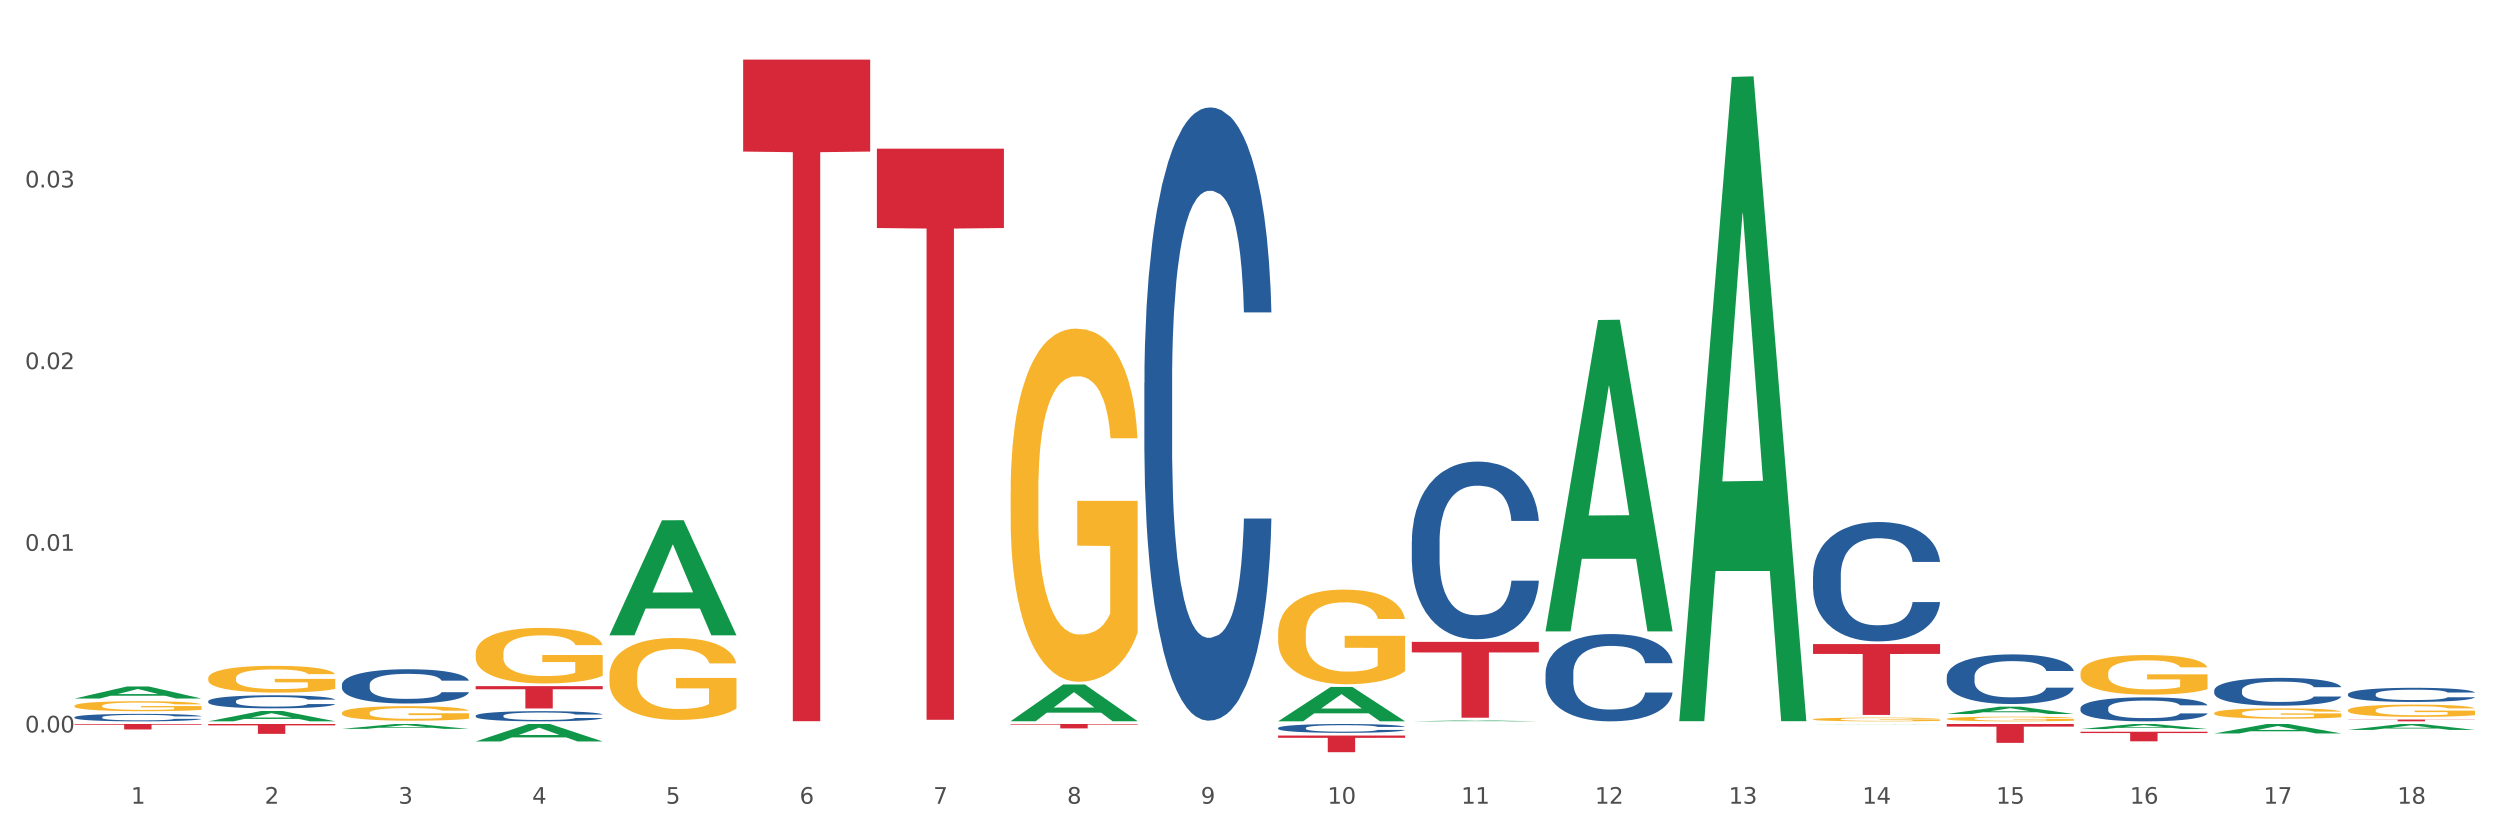 <?xml version="1.0" encoding="utf-8" standalone="no"?>
<!DOCTYPE svg PUBLIC "-//W3C//DTD SVG 1.1//EN"
  "http://www.w3.org/Graphics/SVG/1.1/DTD/svg11.dtd">
<svg xmlns:xlink="http://www.w3.org/1999/xlink" width="1080pt" height="360pt" viewBox="0 0 1080 360" xmlns="http://www.w3.org/2000/svg" version="1.1">
 <rect x="0" y="0" width="1080" height="360" fill="#333333" stroke="none"/>
 <defs>
  <style type="text/css">*{stroke-linejoin: round; stroke-linecap: butt}</style>
 </defs>
 <g id="figure_1">
  <g id="patch_1">
   <path d="M 0 360 
L 1080 360 
L 1080 0 
L 0 0 
z
" style="fill: #ffffff; stroke: #ffffff; stroke-linejoin: miter"/>
  </g>
  <g id="axes_1">
   <g id="matplotlib.axis_1">
    <g id="xtick_1">
     <g id="text_1">
      <!-- 1 -->
      <g style="fill: #4d4d4d" transform="translate(56.563 347.204) scale(0.096 -0.096)">
       <defs>
        <path id="DejaVuSans-31" d="M 794 531 
L 1825 531 
L 1825 4091 
L 703 3866 
L 703 4441 
L 1819 4666 
L 2450 4666 
L 2450 531 
L 3481 531 
L 3481 0 
L 794 0 
L 794 531 
z
" transform="scale(0.016)"/>
       </defs>
       <use xlink:href="#DejaVuSans-31"/>
      </g>
     </g>
    </g>
    <g id="xtick_2">
     <g id="text_2">
      <!-- 2 -->
      <g style="fill: #4d4d4d" transform="translate(114.336 347.204) scale(0.096 -0.096)">
       <defs>
        <path id="DejaVuSans-32" d="M 1228 531 
L 3431 531 
L 3431 0 
L 469 0 
L 469 531 
Q 828 903 1448 1529 
Q 2069 2156 2228 2338 
Q 2531 2678 2651 2914 
Q 2772 3150 2772 3378 
Q 2772 3750 2511 3984 
Q 2250 4219 1831 4219 
Q 1534 4219 1204 4116 
Q 875 4013 500 3803 
L 500 4441 
Q 881 4594 1212 4672 
Q 1544 4750 1819 4750 
Q 2544 4750 2975 4387 
Q 3406 4025 3406 3419 
Q 3406 3131 3298 2873 
Q 3191 2616 2906 2266 
Q 2828 2175 2409 1742 
Q 1991 1309 1228 531 
z
" transform="scale(0.016)"/>
       </defs>
       <use xlink:href="#DejaVuSans-32"/>
      </g>
     </g>
    </g>
    <g id="xtick_3">
     <g id="text_3">
      <!-- 3 -->
      <g style="fill: #4d4d4d" transform="translate(172.109 347.204) scale(0.096 -0.096)">
       <defs>
        <path id="DejaVuSans-33" d="M 2597 2516 
Q 3050 2419 3304 2112 
Q 3559 1806 3559 1356 
Q 3559 666 3084 287 
Q 2609 -91 1734 -91 
Q 1441 -91 1130 -33 
Q 819 25 488 141 
L 488 750 
Q 750 597 1062 519 
Q 1375 441 1716 441 
Q 2309 441 2620 675 
Q 2931 909 2931 1356 
Q 2931 1769 2642 2001 
Q 2353 2234 1838 2234 
L 1294 2234 
L 1294 2753 
L 1863 2753 
Q 2328 2753 2575 2939 
Q 2822 3125 2822 3475 
Q 2822 3834 2567 4026 
Q 2313 4219 1838 4219 
Q 1578 4219 1281 4162 
Q 984 4106 628 3988 
L 628 4550 
Q 988 4650 1302 4700 
Q 1616 4750 1894 4750 
Q 2613 4750 3031 4423 
Q 3450 4097 3450 3541 
Q 3450 3153 3228 2886 
Q 3006 2619 2597 2516 
z
" transform="scale(0.016)"/>
       </defs>
       <use xlink:href="#DejaVuSans-33"/>
      </g>
     </g>
    </g>
    <g id="xtick_4">
     <g id="text_4">
      <!-- 4 -->
      <g style="fill: #4d4d4d" transform="translate(229.882 347.204) scale(0.096 -0.096)">
       <defs>
        <path id="DejaVuSans-34" d="M 2419 4116 
L 825 1625 
L 2419 1625 
L 2419 4116 
z
M 2253 4666 
L 3047 4666 
L 3047 1625 
L 3713 1625 
L 3713 1100 
L 3047 1100 
L 3047 0 
L 2419 0 
L 2419 1100 
L 313 1100 
L 313 1709 
L 2253 4666 
z
" transform="scale(0.016)"/>
       </defs>
       <use xlink:href="#DejaVuSans-34"/>
      </g>
     </g>
    </g>
    <g id="xtick_5">
     <g id="text_5">
      <!-- 5 -->
      <g style="fill: #4d4d4d" transform="translate(287.655 347.204) scale(0.096 -0.096)">
       <defs>
        <path id="DejaVuSans-35" d="M 691 4666 
L 3169 4666 
L 3169 4134 
L 1269 4134 
L 1269 2991 
Q 1406 3038 1543 3061 
Q 1681 3084 1819 3084 
Q 2600 3084 3056 2656 
Q 3513 2228 3513 1497 
Q 3513 744 3044 326 
Q 2575 -91 1722 -91 
Q 1428 -91 1123 -41 
Q 819 9 494 109 
L 494 744 
Q 775 591 1075 516 
Q 1375 441 1709 441 
Q 2250 441 2565 725 
Q 2881 1009 2881 1497 
Q 2881 1984 2565 2268 
Q 2250 2553 1709 2553 
Q 1456 2553 1204 2497 
Q 953 2441 691 2322 
L 691 4666 
z
" transform="scale(0.016)"/>
       </defs>
       <use xlink:href="#DejaVuSans-35"/>
      </g>
     </g>
    </g>
    <g id="xtick_6">
     <g id="text_6">
      <!-- 6 -->
      <g style="fill: #4d4d4d" transform="translate(345.428 347.204) scale(0.096 -0.096)">
       <defs>
        <path id="DejaVuSans-36" d="M 2113 2584 
Q 1688 2584 1439 2293 
Q 1191 2003 1191 1497 
Q 1191 994 1439 701 
Q 1688 409 2113 409 
Q 2538 409 2786 701 
Q 3034 994 3034 1497 
Q 3034 2003 2786 2293 
Q 2538 2584 2113 2584 
z
M 3366 4563 
L 3366 3988 
Q 3128 4100 2886 4159 
Q 2644 4219 2406 4219 
Q 1781 4219 1451 3797 
Q 1122 3375 1075 2522 
Q 1259 2794 1537 2939 
Q 1816 3084 2150 3084 
Q 2853 3084 3261 2657 
Q 3669 2231 3669 1497 
Q 3669 778 3244 343 
Q 2819 -91 2113 -91 
Q 1303 -91 875 529 
Q 447 1150 447 2328 
Q 447 3434 972 4092 
Q 1497 4750 2381 4750 
Q 2619 4750 2861 4703 
Q 3103 4656 3366 4563 
z
" transform="scale(0.016)"/>
       </defs>
       <use xlink:href="#DejaVuSans-36"/>
      </g>
     </g>
    </g>
    <g id="xtick_7">
     <g id="text_7">
      <!-- 7 -->
      <g style="fill: #4d4d4d" transform="translate(403.201 347.204) scale(0.096 -0.096)">
       <defs>
        <path id="DejaVuSans-37" d="M 525 4666 
L 3525 4666 
L 3525 4397 
L 1831 0 
L 1172 0 
L 2766 4134 
L 525 4134 
L 525 4666 
z
" transform="scale(0.016)"/>
       </defs>
       <use xlink:href="#DejaVuSans-37"/>
      </g>
     </g>
    </g>
    <g id="xtick_8">
     <g id="text_8">
      <!-- 8 -->
      <g style="fill: #4d4d4d" transform="translate(460.974 347.204) scale(0.096 -0.096)">
       <defs>
        <path id="DejaVuSans-38" d="M 2034 2216 
Q 1584 2216 1326 1975 
Q 1069 1734 1069 1313 
Q 1069 891 1326 650 
Q 1584 409 2034 409 
Q 2484 409 2743 651 
Q 3003 894 3003 1313 
Q 3003 1734 2745 1975 
Q 2488 2216 2034 2216 
z
M 1403 2484 
Q 997 2584 770 2862 
Q 544 3141 544 3541 
Q 544 4100 942 4425 
Q 1341 4750 2034 4750 
Q 2731 4750 3128 4425 
Q 3525 4100 3525 3541 
Q 3525 3141 3298 2862 
Q 3072 2584 2669 2484 
Q 3125 2378 3379 2068 
Q 3634 1759 3634 1313 
Q 3634 634 3220 271 
Q 2806 -91 2034 -91 
Q 1263 -91 848 271 
Q 434 634 434 1313 
Q 434 1759 690 2068 
Q 947 2378 1403 2484 
z
M 1172 3481 
Q 1172 3119 1398 2916 
Q 1625 2713 2034 2713 
Q 2441 2713 2670 2916 
Q 2900 3119 2900 3481 
Q 2900 3844 2670 4047 
Q 2441 4250 2034 4250 
Q 1625 4250 1398 4047 
Q 1172 3844 1172 3481 
z
" transform="scale(0.016)"/>
       </defs>
       <use xlink:href="#DejaVuSans-38"/>
      </g>
     </g>
    </g>
    <g id="xtick_9">
     <g id="text_9">
      <!-- 9 -->
      <g style="fill: #4d4d4d" transform="translate(518.747 347.204) scale(0.096 -0.096)">
       <defs>
        <path id="DejaVuSans-39" d="M 703 97 
L 703 672 
Q 941 559 1184 500 
Q 1428 441 1663 441 
Q 2288 441 2617 861 
Q 2947 1281 2994 2138 
Q 2813 1869 2534 1725 
Q 2256 1581 1919 1581 
Q 1219 1581 811 2004 
Q 403 2428 403 3163 
Q 403 3881 828 4315 
Q 1253 4750 1959 4750 
Q 2769 4750 3195 4129 
Q 3622 3509 3622 2328 
Q 3622 1225 3098 567 
Q 2575 -91 1691 -91 
Q 1453 -91 1209 -44 
Q 966 3 703 97 
z
M 1959 2075 
Q 2384 2075 2632 2365 
Q 2881 2656 2881 3163 
Q 2881 3666 2632 3958 
Q 2384 4250 1959 4250 
Q 1534 4250 1286 3958 
Q 1038 3666 1038 3163 
Q 1038 2656 1286 2365 
Q 1534 2075 1959 2075 
z
" transform="scale(0.016)"/>
       </defs>
       <use xlink:href="#DejaVuSans-39"/>
      </g>
     </g>
    </g>
    <g id="xtick_10">
     <g id="text_10">
      <!-- 10 -->
      <g style="fill: #4d4d4d" transform="translate(573.466 347.204) scale(0.096 -0.096)">
       <defs>
        <path id="DejaVuSans-30" d="M 2034 4250 
Q 1547 4250 1301 3770 
Q 1056 3291 1056 2328 
Q 1056 1369 1301 889 
Q 1547 409 2034 409 
Q 2525 409 2770 889 
Q 3016 1369 3016 2328 
Q 3016 3291 2770 3770 
Q 2525 4250 2034 4250 
z
M 2034 4750 
Q 2819 4750 3233 4129 
Q 3647 3509 3647 2328 
Q 3647 1150 3233 529 
Q 2819 -91 2034 -91 
Q 1250 -91 836 529 
Q 422 1150 422 2328 
Q 422 3509 836 4129 
Q 1250 4750 2034 4750 
z
" transform="scale(0.016)"/>
       </defs>
       <use xlink:href="#DejaVuSans-31"/>
       <use xlink:href="#DejaVuSans-30" transform="translate(63.623 0)"/>
      </g>
     </g>
    </g>
    <g id="xtick_11">
     <g id="text_11">
      <!-- 11 -->
      <g style="fill: #4d4d4d" transform="translate(631.239 347.204) scale(0.096 -0.096)">
       <use xlink:href="#DejaVuSans-31"/>
       <use xlink:href="#DejaVuSans-31" transform="translate(63.623 0)"/>
      </g>
     </g>
    </g>
    <g id="xtick_12">
     <g id="text_12">
      <!-- 12 -->
      <g style="fill: #4d4d4d" transform="translate(689.012 347.204) scale(0.096 -0.096)">
       <use xlink:href="#DejaVuSans-31"/>
       <use xlink:href="#DejaVuSans-32" transform="translate(63.623 0)"/>
      </g>
     </g>
    </g>
    <g id="xtick_13">
     <g id="text_13">
      <!-- 13 -->
      <g style="fill: #4d4d4d" transform="translate(746.785 347.204) scale(0.096 -0.096)">
       <use xlink:href="#DejaVuSans-31"/>
       <use xlink:href="#DejaVuSans-33" transform="translate(63.623 0)"/>
      </g>
     </g>
    </g>
    <g id="xtick_14">
     <g id="text_14">
      <!-- 14 -->
      <g style="fill: #4d4d4d" transform="translate(804.558 347.204) scale(0.096 -0.096)">
       <use xlink:href="#DejaVuSans-31"/>
       <use xlink:href="#DejaVuSans-34" transform="translate(63.623 0)"/>
      </g>
     </g>
    </g>
    <g id="xtick_15">
     <g id="text_15">
      <!-- 15 -->
      <g style="fill: #4d4d4d" transform="translate(862.331 347.204) scale(0.096 -0.096)">
       <use xlink:href="#DejaVuSans-31"/>
       <use xlink:href="#DejaVuSans-35" transform="translate(63.623 0)"/>
      </g>
     </g>
    </g>
    <g id="xtick_16">
     <g id="text_16">
      <!-- 16 -->
      <g style="fill: #4d4d4d" transform="translate(920.104 347.204) scale(0.096 -0.096)">
       <use xlink:href="#DejaVuSans-31"/>
       <use xlink:href="#DejaVuSans-36" transform="translate(63.623 0)"/>
      </g>
     </g>
    </g>
    <g id="xtick_17">
     <g id="text_17">
      <!-- 17 -->
      <g style="fill: #4d4d4d" transform="translate(977.877 347.204) scale(0.096 -0.096)">
       <use xlink:href="#DejaVuSans-31"/>
       <use xlink:href="#DejaVuSans-37" transform="translate(63.623 0)"/>
      </g>
     </g>
    </g>
    <g id="xtick_18">
     <g id="text_18">
      <!-- 18 -->
      <g style="fill: #4d4d4d" transform="translate(1035.65 347.204) scale(0.096 -0.096)">
       <use xlink:href="#DejaVuSans-31"/>
       <use xlink:href="#DejaVuSans-38" transform="translate(63.623 0)"/>
      </g>
     </g>
    </g>
    <g id="xtick_19"/>
    <g id="xtick_20"/>
    <g id="xtick_21"/>
    <g id="xtick_22"/>
    <g id="xtick_23"/>
    <g id="xtick_24"/>
    <g id="xtick_25"/>
    <g id="xtick_26"/>
    <g id="xtick_27"/>
    <g id="xtick_28"/>
    <g id="xtick_29"/>
    <g id="xtick_30"/>
    <g id="xtick_31"/>
    <g id="xtick_32"/>
    <g id="xtick_33"/>
    <g id="xtick_34"/>
    <g id="xtick_35"/>
   </g>
   <g id="matplotlib.axis_2">
    <g id="ytick_1">
     <g id="text_19">
      <!-- 0.00 -->
      <g style="fill: #4d4d4d" transform="translate(10.8 316.417) scale(0.096 -0.096)">
       <defs>
        <path id="DejaVuSans-2e" d="M 684 794 
L 1344 794 
L 1344 0 
L 684 0 
L 684 794 
z
" transform="scale(0.016)"/>
       </defs>
       <use xlink:href="#DejaVuSans-30"/>
       <use xlink:href="#DejaVuSans-2e" transform="translate(63.623 0)"/>
       <use xlink:href="#DejaVuSans-30" transform="translate(95.41 0)"/>
       <use xlink:href="#DejaVuSans-30" transform="translate(159.033 0)"/>
      </g>
     </g>
    </g>
    <g id="ytick_2">
     <g id="text_20">
      <!-- 0.01 -->
      <g style="fill: #4d4d4d" transform="translate(10.8 237.939) scale(0.096 -0.096)">
       <use xlink:href="#DejaVuSans-30"/>
       <use xlink:href="#DejaVuSans-2e" transform="translate(63.623 0)"/>
       <use xlink:href="#DejaVuSans-30" transform="translate(95.41 0)"/>
       <use xlink:href="#DejaVuSans-31" transform="translate(159.033 0)"/>
      </g>
     </g>
    </g>
    <g id="ytick_3">
     <g id="text_21">
      <!-- 0.02 -->
      <g style="fill: #4d4d4d" transform="translate(10.8 159.462) scale(0.096 -0.096)">
       <use xlink:href="#DejaVuSans-30"/>
       <use xlink:href="#DejaVuSans-2e" transform="translate(63.623 0)"/>
       <use xlink:href="#DejaVuSans-30" transform="translate(95.41 0)"/>
       <use xlink:href="#DejaVuSans-32" transform="translate(159.033 0)"/>
      </g>
     </g>
    </g>
    <g id="ytick_4">
     <g id="text_22">
      <!-- 0.03 -->
      <g style="fill: #4d4d4d" transform="translate(10.8 80.984) scale(0.096 -0.096)">
       <use xlink:href="#DejaVuSans-30"/>
       <use xlink:href="#DejaVuSans-2e" transform="translate(63.623 0)"/>
       <use xlink:href="#DejaVuSans-30" transform="translate(95.41 0)"/>
       <use xlink:href="#DejaVuSans-33" transform="translate(159.033 0)"/>
      </g>
     </g>
    </g>
    <g id="ytick_5"/>
    <g id="ytick_6"/>
    <g id="ytick_7"/>
    <g id="ytick_8"/>
   </g>
   <g id="PolyCollection_1">
    <path d="M 32.175 301.771 
L 32.232 301.766 
L 54.864 296.557 
L 64.257 296.552 
L 87.059 301.781 
L 76.196 301.781 
L 71.273 300.563 
L 47.905 300.563 
L 47.735 300.583 
L 42.982 301.781 
L 32.175 301.781 
L 32.175 301.771 
L 50.847 299.837 
L 68.331 299.832 
L 59.674 297.667 
L 59.561 297.657 
L 59.447 297.672 
L 50.79 299.832 
L 50.847 299.837 
L 32.175 301.771 
z
" clip-path="url(#p1222a1bab2)" style="fill: #109648"/>
    <path d="M 494.359 165.445 
L 494.424 165.203 
L 494.424 158.428 
L 494.618 149.234 
L 495.332 132.297 
L 496.24 119.474 
L 497.797 104.473 
L 498.641 98.182 
L 499.743 91.166 
L 502.014 79.794 
L 504.609 70.116 
L 506.426 64.793 
L 507.788 61.406 
L 510.837 55.357 
L 512.589 52.696 
L 514.405 50.518 
L 515.962 49.066 
L 518.557 47.373 
L 520.633 46.647 
L 523.034 46.405 
L 525.045 46.647 
L 527.705 47.615 
L 531.597 50.518 
L 533.089 52.212 
L 535.1 55.115 
L 537.176 58.986 
L 538.863 62.858 
L 540.809 68.422 
L 542.821 75.681 
L 544.767 84.875 
L 546.129 93.343 
L 547.232 102.295 
L 548.205 113.183 
L 548.919 125.039 
L 549.243 134.959 
L 537.371 134.959 
L 537.047 126.007 
L 536.398 116.329 
L 535.749 109.796 
L 535.036 104.473 
L 533.933 98.424 
L 532.96 94.553 
L 531.338 89.956 
L 529.846 87.053 
L 528.613 85.359 
L 527.121 83.907 
L 523.942 82.456 
L 521.671 82.456 
L 520.244 82.939 
L 518.492 84.149 
L 517 85.843 
L 515.249 88.746 
L 513.886 91.892 
L 512.524 96.005 
L 511.745 98.908 
L 510.578 104.231 
L 509.799 108.586 
L 508.761 116.087 
L 508.177 121.41 
L 507.139 135.201 
L 506.685 145.363 
L 506.49 152.379 
L 506.361 160.122 
L 506.361 197.866 
L 506.75 214.802 
L 507.074 222.061 
L 507.593 230.287 
L 508.566 240.933 
L 509.994 251.337 
L 511.486 258.837 
L 512.718 263.434 
L 513.886 266.822 
L 515.054 269.483 
L 516.481 271.903 
L 517.649 273.354 
L 519.401 274.806 
L 521.477 275.532 
L 523.099 275.532 
L 526.407 274.322 
L 527.899 273.112 
L 529.327 271.419 
L 530.884 268.757 
L 532.116 265.854 
L 532.83 263.676 
L 533.998 259.079 
L 534.906 254.24 
L 535.684 248.675 
L 536.203 243.836 
L 536.787 236.578 
L 537.241 228.352 
L 537.371 223.997 
L 549.243 223.997 
L 548.984 232.707 
L 548.53 241.175 
L 547.621 252.547 
L 546.908 259.079 
L 545.805 267.064 
L 544.637 273.838 
L 543.015 281.339 
L 541.523 286.904 
L 539.966 291.743 
L 538.279 296.098 
L 535.23 302.146 
L 534.127 303.84 
L 531.792 306.744 
L 529.975 308.437 
L 527.315 310.131 
L 524.591 311.099 
L 521.736 311.341 
L 519.206 310.857 
L 516.416 309.405 
L 514.665 307.953 
L 512.718 305.776 
L 510.448 302.388 
L 508.307 298.275 
L 506.296 293.436 
L 504.414 287.871 
L 502.663 281.581 
L 500.392 271.177 
L 498.705 261.015 
L 497.473 251.579 
L 496.629 243.594 
L 495.786 233.433 
L 495.332 226.416 
L 494.618 209.479 
L 494.359 193.753 
L 494.359 165.445 
z
" clip-path="url(#p1222a1bab2)" style="fill: #255c99"/>
    <path d="M 205.494 309.196 
L 205.559 309.192 
L 205.559 309.079 
L 205.753 308.926 
L 206.467 308.645 
L 207.375 308.431 
L 208.932 308.182 
L 209.776 308.077 
L 210.879 307.961 
L 213.149 307.772 
L 215.744 307.611 
L 217.561 307.522 
L 218.923 307.466 
L 221.972 307.365 
L 223.724 307.321 
L 225.54 307.285 
L 227.097 307.261 
L 229.692 307.233 
L 231.768 307.22 
L 234.169 307.216 
L 236.18 307.22 
L 238.84 307.237 
L 242.732 307.285 
L 244.224 307.313 
L 246.236 307.361 
L 248.312 307.426 
L 249.998 307.49 
L 251.945 307.583 
L 253.956 307.703 
L 255.902 307.856 
L 257.264 307.997 
L 258.367 308.146 
L 259.34 308.327 
L 260.054 308.524 
L 260.378 308.689 
L 248.506 308.689 
L 248.182 308.54 
L 247.533 308.379 
L 246.884 308.27 
L 246.171 308.182 
L 245.068 308.081 
L 244.095 308.017 
L 242.473 307.941 
L 240.981 307.892 
L 239.748 307.864 
L 238.256 307.84 
L 235.077 307.816 
L 232.806 307.816 
L 231.379 307.824 
L 229.627 307.844 
L 228.135 307.872 
L 226.384 307.92 
L 225.021 307.973 
L 223.659 308.041 
L 222.88 308.089 
L 221.713 308.178 
L 220.934 308.25 
L 219.896 308.375 
L 219.312 308.463 
L 218.274 308.693 
L 217.82 308.862 
L 217.626 308.978 
L 217.496 309.107 
L 217.496 309.735 
L 217.885 310.016 
L 218.209 310.137 
L 218.728 310.274 
L 219.702 310.451 
L 221.129 310.624 
L 222.621 310.748 
L 223.854 310.825 
L 225.021 310.881 
L 226.189 310.925 
L 227.616 310.966 
L 228.784 310.99 
L 230.536 311.014 
L 232.612 311.026 
L 234.234 311.026 
L 237.542 311.006 
L 239.034 310.986 
L 240.462 310.958 
L 242.019 310.913 
L 243.251 310.865 
L 243.965 310.829 
L 245.133 310.752 
L 246.041 310.672 
L 246.819 310.579 
L 247.338 310.499 
L 247.922 310.378 
L 248.376 310.241 
L 248.506 310.169 
L 260.378 310.169 
L 260.119 310.314 
L 259.665 310.455 
L 258.756 310.644 
L 258.043 310.752 
L 256.94 310.885 
L 255.772 310.998 
L 254.15 311.122 
L 252.658 311.215 
L 251.101 311.295 
L 249.414 311.368 
L 246.365 311.468 
L 245.262 311.497 
L 242.927 311.545 
L 241.11 311.573 
L 238.45 311.601 
L 235.726 311.617 
L 232.871 311.621 
L 230.341 311.613 
L 227.551 311.589 
L 225.8 311.565 
L 223.854 311.529 
L 221.583 311.472 
L 219.442 311.404 
L 217.431 311.324 
L 215.55 311.231 
L 213.798 311.126 
L 211.527 310.953 
L 209.841 310.785 
L 208.608 310.628 
L 207.765 310.495 
L 206.921 310.326 
L 206.467 310.209 
L 205.753 309.928 
L 205.494 309.666 
L 205.494 309.196 
z
" clip-path="url(#p1222a1bab2)" style="fill: #255c99"/>
    <path d="M 147.721 295.759 
L 147.786 295.745 
L 147.786 295.367 
L 147.98 294.853 
L 148.694 293.906 
L 149.602 293.19 
L 151.159 292.351 
L 152.003 292 
L 153.106 291.607 
L 155.376 290.972 
L 157.971 290.431 
L 159.788 290.133 
L 161.15 289.944 
L 164.199 289.606 
L 165.951 289.457 
L 167.767 289.336 
L 169.324 289.254 
L 171.919 289.16 
L 173.995 289.119 
L 176.396 289.106 
L 178.407 289.119 
L 181.067 289.173 
L 184.959 289.336 
L 186.451 289.43 
L 188.463 289.593 
L 190.539 289.809 
L 192.225 290.025 
L 194.172 290.336 
L 196.183 290.742 
L 198.129 291.256 
L 199.491 291.729 
L 200.594 292.23 
L 201.567 292.838 
L 202.281 293.501 
L 202.605 294.055 
L 190.733 294.055 
L 190.409 293.555 
L 189.76 293.014 
L 189.111 292.649 
L 188.398 292.351 
L 187.295 292.013 
L 186.322 291.797 
L 184.7 291.54 
L 183.208 291.378 
L 181.975 291.283 
L 180.483 291.202 
L 177.304 291.121 
L 175.033 291.121 
L 173.606 291.148 
L 171.854 291.215 
L 170.362 291.31 
L 168.611 291.472 
L 167.248 291.648 
L 165.886 291.878 
L 165.107 292.04 
L 163.94 292.338 
L 163.161 292.581 
L 162.123 293 
L 161.539 293.298 
L 160.501 294.069 
L 160.047 294.637 
L 159.853 295.029 
L 159.723 295.461 
L 159.723 297.571 
L 160.112 298.518 
L 160.436 298.923 
L 160.955 299.383 
L 161.929 299.978 
L 163.356 300.56 
L 164.848 300.979 
L 166.081 301.236 
L 167.248 301.425 
L 168.416 301.574 
L 169.843 301.709 
L 171.011 301.79 
L 172.763 301.871 
L 174.839 301.912 
L 176.461 301.912 
L 179.769 301.844 
L 181.261 301.777 
L 182.689 301.682 
L 184.246 301.533 
L 185.478 301.371 
L 186.192 301.249 
L 187.36 300.992 
L 188.268 300.722 
L 189.046 300.411 
L 189.565 300.14 
L 190.149 299.735 
L 190.603 299.275 
L 190.733 299.032 
L 202.605 299.032 
L 202.346 299.518 
L 201.892 299.992 
L 200.983 300.627 
L 200.27 300.992 
L 199.167 301.439 
L 197.999 301.817 
L 196.377 302.236 
L 194.885 302.548 
L 193.328 302.818 
L 191.641 303.061 
L 188.592 303.399 
L 187.489 303.494 
L 185.154 303.656 
L 183.337 303.751 
L 180.678 303.846 
L 177.953 303.9 
L 175.098 303.913 
L 172.568 303.886 
L 169.778 303.805 
L 168.027 303.724 
L 166.081 303.602 
L 163.81 303.413 
L 161.669 303.183 
L 159.658 302.913 
L 157.777 302.602 
L 156.025 302.25 
L 153.754 301.669 
L 152.068 301.101 
L 150.835 300.573 
L 149.992 300.127 
L 149.148 299.559 
L 148.694 299.167 
L 147.98 298.22 
L 147.721 297.341 
L 147.721 295.759 
z
" clip-path="url(#p1222a1bab2)" style="fill: #255c99"/>
    <path d="M 89.948 302.901 
L 90.013 302.896 
L 90.013 302.751 
L 90.207 302.555 
L 90.921 302.194 
L 91.829 301.92 
L 93.386 301.6 
L 94.23 301.466 
L 95.333 301.316 
L 97.603 301.073 
L 100.198 300.867 
L 102.015 300.753 
L 103.377 300.681 
L 106.426 300.552 
L 108.178 300.495 
L 109.994 300.449 
L 111.551 300.418 
L 114.146 300.381 
L 116.222 300.366 
L 118.623 300.361 
L 120.634 300.366 
L 123.294 300.387 
L 127.186 300.449 
L 128.678 300.485 
L 130.69 300.547 
L 132.766 300.629 
L 134.452 300.712 
L 136.399 300.831 
L 138.41 300.985 
L 140.356 301.182 
L 141.718 301.362 
L 142.821 301.553 
L 143.794 301.786 
L 144.508 302.039 
L 144.832 302.25 
L 132.96 302.25 
L 132.636 302.059 
L 131.987 301.853 
L 131.338 301.713 
L 130.625 301.6 
L 129.522 301.471 
L 128.549 301.388 
L 126.927 301.29 
L 125.435 301.228 
L 124.202 301.192 
L 122.71 301.161 
L 119.531 301.13 
L 117.26 301.13 
L 115.833 301.14 
L 114.082 301.166 
L 112.589 301.202 
L 110.838 301.264 
L 109.475 301.331 
L 108.113 301.419 
L 107.335 301.481 
L 106.167 301.595 
L 105.388 301.688 
L 104.35 301.848 
L 103.766 301.961 
L 102.728 302.256 
L 102.274 302.472 
L 102.08 302.622 
L 101.95 302.787 
L 101.95 303.593 
L 102.339 303.954 
L 102.663 304.109 
L 103.183 304.285 
L 104.156 304.512 
L 105.583 304.734 
L 107.075 304.894 
L 108.308 304.992 
L 109.475 305.064 
L 110.643 305.121 
L 112.07 305.173 
L 113.238 305.204 
L 114.99 305.235 
L 117.066 305.25 
L 118.688 305.25 
L 121.996 305.224 
L 123.488 305.198 
L 124.916 305.162 
L 126.473 305.105 
L 127.705 305.044 
L 128.419 304.997 
L 129.587 304.899 
L 130.495 304.796 
L 131.273 304.677 
L 131.792 304.574 
L 132.376 304.419 
L 132.83 304.243 
L 132.96 304.15 
L 144.832 304.15 
L 144.573 304.336 
L 144.119 304.517 
L 143.21 304.76 
L 142.497 304.899 
L 141.394 305.069 
L 140.226 305.214 
L 138.604 305.374 
L 137.112 305.493 
L 135.555 305.596 
L 133.868 305.689 
L 130.819 305.818 
L 129.716 305.854 
L 127.381 305.916 
L 125.564 305.952 
L 122.905 305.988 
L 120.18 306.009 
L 117.325 306.014 
L 114.795 306.004 
L 112.006 305.973 
L 110.254 305.942 
L 108.308 305.895 
L 106.037 305.823 
L 103.896 305.735 
L 101.885 305.632 
L 100.004 305.513 
L 98.252 305.379 
L 95.981 305.157 
L 94.295 304.94 
L 93.062 304.739 
L 92.219 304.569 
L 91.375 304.352 
L 90.921 304.202 
L 90.207 303.841 
L 89.948 303.505 
L 89.948 302.901 
z
" clip-path="url(#p1222a1bab2)" style="fill: #255c99"/>
    <path d="M 32.175 309.843 
L 32.24 309.84 
L 32.24 309.757 
L 32.434 309.645 
L 33.148 309.439 
L 34.056 309.283 
L 35.613 309.1 
L 36.457 309.023 
L 37.56 308.938 
L 39.83 308.799 
L 42.425 308.681 
L 44.242 308.616 
L 45.604 308.575 
L 48.653 308.501 
L 50.405 308.469 
L 52.221 308.442 
L 53.778 308.424 
L 56.373 308.404 
L 58.449 308.395 
L 60.85 308.392 
L 62.861 308.395 
L 65.521 308.407 
L 69.413 308.442 
L 70.905 308.463 
L 72.917 308.498 
L 74.993 308.545 
L 76.679 308.592 
L 78.626 308.66 
L 80.637 308.749 
L 82.583 308.861 
L 83.945 308.964 
L 85.048 309.073 
L 86.021 309.206 
L 86.735 309.35 
L 87.059 309.471 
L 75.187 309.471 
L 74.863 309.362 
L 74.214 309.244 
L 73.565 309.165 
L 72.852 309.1 
L 71.749 309.026 
L 70.776 308.979 
L 69.154 308.923 
L 67.662 308.887 
L 66.429 308.867 
L 64.937 308.849 
L 61.758 308.831 
L 59.487 308.831 
L 58.06 308.837 
L 56.309 308.852 
L 54.816 308.873 
L 53.065 308.908 
L 51.702 308.946 
L 50.34 308.996 
L 49.562 309.032 
L 48.394 309.097 
L 47.615 309.15 
L 46.577 309.241 
L 45.993 309.306 
L 44.955 309.474 
L 44.501 309.598 
L 44.307 309.684 
L 44.177 309.778 
L 44.177 310.238 
L 44.566 310.445 
L 44.891 310.533 
L 45.41 310.633 
L 46.383 310.763 
L 47.81 310.89 
L 49.302 310.981 
L 50.535 311.037 
L 51.702 311.079 
L 52.87 311.111 
L 54.297 311.141 
L 55.465 311.158 
L 57.217 311.176 
L 59.293 311.185 
L 60.915 311.185 
L 64.223 311.17 
L 65.715 311.155 
L 67.143 311.135 
L 68.7 311.102 
L 69.932 311.067 
L 70.646 311.04 
L 71.814 310.984 
L 72.722 310.925 
L 73.5 310.857 
L 74.019 310.798 
L 74.603 310.71 
L 75.057 310.61 
L 75.187 310.557 
L 87.059 310.557 
L 86.8 310.663 
L 86.346 310.766 
L 85.437 310.905 
L 84.724 310.984 
L 83.621 311.082 
L 82.453 311.164 
L 80.831 311.256 
L 79.339 311.323 
L 77.782 311.382 
L 76.095 311.435 
L 73.046 311.509 
L 71.943 311.53 
L 69.608 311.565 
L 67.791 311.586 
L 65.132 311.606 
L 62.407 311.618 
L 59.552 311.621 
L 57.022 311.615 
L 54.233 311.598 
L 52.481 311.58 
L 50.535 311.553 
L 48.264 311.512 
L 46.123 311.462 
L 44.112 311.403 
L 42.231 311.335 
L 40.479 311.258 
L 38.208 311.132 
L 36.522 311.008 
L 35.289 310.893 
L 34.446 310.795 
L 33.602 310.672 
L 33.148 310.586 
L 32.434 310.38 
L 32.175 310.188 
L 32.175 309.843 
z
" clip-path="url(#p1222a1bab2)" style="fill: #255c99"/>
    <path d="M 32.175 312.769 
L 87.059 312.769 
L 87.059 313.097 
L 65.47 313.099 
L 65.47 315.128 
L 53.635 315.128 
L 53.635 313.099 
L 32.175 313.097 
L 32.175 312.771 
L 32.175 312.769 
z
" clip-path="url(#p1222a1bab2)" style="fill: #d62839"/>
    <path d="M 89.948 312.769 
L 144.832 312.769 
L 144.832 313.362 
L 123.243 313.366 
L 123.243 317.038 
L 111.407 317.038 
L 111.407 313.366 
L 89.948 313.362 
L 89.948 312.773 
L 89.948 312.769 
z
" clip-path="url(#p1222a1bab2)" style="fill: #d62839"/>
    <path d="M 205.494 296.409 
L 260.378 296.409 
L 260.378 297.752 
L 238.789 297.761 
L 238.789 306.068 
L 226.953 306.068 
L 226.953 297.761 
L 205.494 297.752 
L 205.494 296.418 
L 205.494 296.409 
z
" clip-path="url(#p1222a1bab2)" style="fill: #d62839"/>
    <path d="M 321.04 25.759 
L 375.924 25.759 
L 375.924 65.478 
L 354.335 65.746 
L 354.335 311.569 
L 342.499 311.569 
L 342.499 65.746 
L 321.04 65.478 
L 321.04 26.028 
L 321.04 25.759 
z
" clip-path="url(#p1222a1bab2)" style="fill: #d62839"/>
    <path d="M 378.813 64.218 
L 433.697 64.218 
L 433.697 98.505 
L 412.108 98.736 
L 412.108 310.946 
L 400.272 310.946 
L 400.272 98.736 
L 378.813 98.505 
L 378.813 64.449 
L 378.813 64.218 
z
" clip-path="url(#p1222a1bab2)" style="fill: #d62839"/>
    <path d="M 436.586 312.769 
L 491.47 312.769 
L 491.47 313.034 
L 469.881 313.036 
L 469.881 314.675 
L 458.045 314.675 
L 458.045 313.036 
L 436.586 313.034 
L 436.586 312.771 
L 436.586 312.769 
z
" clip-path="url(#p1222a1bab2)" style="fill: #d62839"/>
    <path d="M 552.132 317.738 
L 607.016 317.738 
L 607.016 318.74 
L 585.427 318.747 
L 585.427 324.95 
L 573.591 324.95 
L 573.591 318.747 
L 552.132 318.74 
L 552.132 317.745 
L 552.132 317.738 
z
" clip-path="url(#p1222a1bab2)" style="fill: #d62839"/>
    <path d="M 32.175 304.923 
L 32.24 304.919 
L 32.24 304.777 
L 32.369 304.655 
L 33.017 304.359 
L 33.989 304.115 
L 34.702 303.985 
L 35.415 303.879 
L 36.257 303.772 
L 37.294 303.662 
L 39.173 303.5 
L 40.34 303.418 
L 41.765 303.331 
L 44.357 303.205 
L 46.236 303.134 
L 48.18 303.075 
L 51.355 303.004 
L 53.429 302.972 
L 55.632 302.949 
L 58.289 302.933 
L 60.298 302.929 
L 64.704 302.941 
L 68.462 302.976 
L 70.277 303.004 
L 72.609 303.051 
L 73.84 303.083 
L 75.849 303.146 
L 77.923 303.229 
L 79.348 303.3 
L 81.487 303.433 
L 83.107 303.567 
L 84.597 303.733 
L 85.375 303.847 
L 85.958 303.954 
L 86.476 304.076 
L 86.995 304.269 
L 75.331 304.269 
L 74.877 304.131 
L 74.164 304.001 
L 73.128 303.875 
L 72.22 303.796 
L 70.665 303.698 
L 69.24 303.634 
L 67.749 303.587 
L 65.935 303.548 
L 64.509 303.528 
L 62.501 303.512 
L 58.548 303.516 
L 55.891 303.548 
L 54.077 303.587 
L 52.911 303.623 
L 51.874 303.662 
L 50.707 303.717 
L 49.347 303.8 
L 48.375 303.875 
L 47.403 303.969 
L 46.625 304.064 
L 45.912 304.174 
L 45.329 304.293 
L 44.876 304.415 
L 44.487 304.564 
L 44.163 304.813 
L 44.163 305.352 
L 44.292 305.475 
L 44.616 305.636 
L 45.005 305.758 
L 45.653 305.904 
L 46.236 306.003 
L 47.338 306.145 
L 48.569 306.263 
L 49.541 306.338 
L 50.513 306.401 
L 52.198 306.487 
L 54.077 306.558 
L 55.697 306.602 
L 57.9 306.641 
L 59.39 306.657 
L 60.686 306.665 
L 63.861 306.665 
L 66.129 306.653 
L 68.657 306.625 
L 70.601 306.59 
L 72.22 306.546 
L 74.035 306.476 
L 75.201 306.409 
L 75.201 305.585 
L 60.946 305.581 
L 60.946 305.033 
L 87.059 305.033 
L 87.059 306.641 
L 85.958 306.724 
L 84.727 306.799 
L 83.431 306.866 
L 81.487 306.948 
L 79.154 307.027 
L 77.08 307.082 
L 74.877 307.13 
L 72.285 307.173 
L 68.916 307.212 
L 66.842 307.228 
L 64.25 307.24 
L 61.205 307.244 
L 58.548 307.236 
L 55.956 307.216 
L 53.235 307.181 
L 50.578 307.13 
L 48.569 307.078 
L 46.56 307.015 
L 44.422 306.933 
L 42.737 306.854 
L 41.441 306.783 
L 40.016 306.692 
L 38.46 306.574 
L 37.294 306.468 
L 36.257 306.357 
L 35.156 306.215 
L 34.378 306.093 
L 33.601 305.94 
L 33.147 305.825 
L 32.629 305.648 
L 32.24 305.4 
L 32.175 304.923 
z
" clip-path="url(#p1222a1bab2)" style="fill: #f7b32b"/>
    <path d="M 783.224 278.239 
L 838.108 278.239 
L 838.108 282.494 
L 816.519 282.522 
L 816.519 308.853 
L 804.683 308.853 
L 804.683 282.522 
L 783.224 282.494 
L 783.224 278.268 
L 783.224 278.239 
z
" clip-path="url(#p1222a1bab2)" style="fill: #d62839"/>
    <path d="M 840.997 312.769 
L 895.881 312.769 
L 895.881 313.901 
L 874.291 313.909 
L 874.291 320.915 
L 862.456 320.915 
L 862.456 313.909 
L 840.997 313.901 
L 840.997 312.777 
L 840.997 312.769 
z
" clip-path="url(#p1222a1bab2)" style="fill: #d62839"/>
    <path d="M 552.132 314.486 
L 552.197 314.483 
L 552.197 314.385 
L 552.391 314.252 
L 553.105 314.008 
L 554.013 313.823 
L 555.57 313.607 
L 556.414 313.516 
L 557.516 313.415 
L 559.787 313.251 
L 562.382 313.111 
L 564.199 313.034 
L 565.561 312.986 
L 568.61 312.898 
L 570.362 312.86 
L 572.178 312.829 
L 573.735 312.808 
L 576.33 312.783 
L 578.406 312.773 
L 580.807 312.769 
L 582.818 312.773 
L 585.478 312.787 
L 589.37 312.829 
L 590.862 312.853 
L 592.873 312.895 
L 594.949 312.951 
L 596.636 313.007 
L 598.582 313.087 
L 600.594 313.191 
L 602.54 313.324 
L 603.902 313.446 
L 605.005 313.575 
L 605.978 313.732 
L 606.692 313.903 
L 607.016 314.046 
L 595.144 314.046 
L 594.82 313.917 
L 594.171 313.778 
L 593.522 313.684 
L 592.809 313.607 
L 591.706 313.52 
L 590.733 313.464 
L 589.111 313.397 
L 587.619 313.356 
L 586.386 313.331 
L 584.894 313.31 
L 581.715 313.289 
L 579.444 313.289 
L 578.017 313.296 
L 576.265 313.314 
L 574.773 313.338 
L 573.022 313.38 
L 571.659 313.425 
L 570.297 313.485 
L 569.518 313.526 
L 568.351 313.603 
L 567.572 313.666 
L 566.534 313.774 
L 565.95 313.851 
L 564.912 314.05 
L 564.458 314.196 
L 564.263 314.298 
L 564.134 314.409 
L 564.134 314.954 
L 564.523 315.198 
L 564.847 315.303 
L 565.366 315.421 
L 566.339 315.575 
L 567.767 315.725 
L 569.259 315.833 
L 570.491 315.899 
L 571.659 315.948 
L 572.827 315.987 
L 574.254 316.021 
L 575.422 316.042 
L 577.174 316.063 
L 579.25 316.074 
L 580.871 316.074 
L 584.18 316.056 
L 585.672 316.039 
L 587.1 316.014 
L 588.657 315.976 
L 589.889 315.934 
L 590.603 315.903 
L 591.771 315.837 
L 592.679 315.767 
L 593.457 315.686 
L 593.976 315.617 
L 594.56 315.512 
L 595.014 315.393 
L 595.144 315.331 
L 607.016 315.331 
L 606.757 315.456 
L 606.303 315.578 
L 605.394 315.742 
L 604.681 315.837 
L 603.578 315.952 
L 602.41 316.049 
L 600.788 316.158 
L 599.296 316.238 
L 597.739 316.308 
L 596.052 316.37 
L 593.003 316.458 
L 591.9 316.482 
L 589.565 316.524 
L 587.748 316.548 
L 585.088 316.573 
L 582.364 316.587 
L 579.509 316.59 
L 576.979 316.583 
L 574.189 316.562 
L 572.438 316.541 
L 570.491 316.51 
L 568.221 316.461 
L 566.08 316.402 
L 564.069 316.332 
L 562.187 316.252 
L 560.436 316.161 
L 558.165 316.011 
L 556.478 315.864 
L 555.246 315.728 
L 554.402 315.613 
L 553.559 315.467 
L 553.105 315.365 
L 552.391 315.121 
L 552.132 314.894 
L 552.132 314.486 
z
" clip-path="url(#p1222a1bab2)" style="fill: #255c99"/>
    <path d="M 898.77 316.102 
L 953.654 316.102 
L 953.654 316.68 
L 932.064 316.684 
L 932.064 320.258 
L 920.229 320.258 
L 920.229 316.684 
L 898.77 316.68 
L 898.77 316.106 
L 898.77 316.102 
z
" clip-path="url(#p1222a1bab2)" style="fill: #d62839"/>
    <path d="M 609.905 233.881 
L 609.97 233.811 
L 609.97 231.848 
L 610.164 229.185 
L 610.878 224.278 
L 611.786 220.563 
L 613.343 216.218 
L 614.187 214.395 
L 615.289 212.363 
L 617.56 209.068 
L 620.155 206.265 
L 621.972 204.723 
L 623.334 203.741 
L 626.383 201.989 
L 628.135 201.218 
L 629.951 200.587 
L 631.508 200.167 
L 634.103 199.676 
L 636.179 199.466 
L 638.58 199.396 
L 640.591 199.466 
L 643.251 199.746 
L 647.143 200.587 
L 648.635 201.078 
L 650.646 201.919 
L 652.722 203.04 
L 654.409 204.162 
L 656.355 205.774 
L 658.367 207.877 
L 660.313 210.54 
L 661.675 212.993 
L 662.778 215.587 
L 663.751 218.741 
L 664.465 222.175 
L 664.789 225.049 
L 652.917 225.049 
L 652.593 222.456 
L 651.944 219.652 
L 651.295 217.76 
L 650.581 216.218 
L 649.479 214.465 
L 648.505 213.344 
L 646.884 212.012 
L 645.391 211.171 
L 644.159 210.68 
L 642.667 210.26 
L 639.488 209.839 
L 637.217 209.839 
L 635.79 209.979 
L 634.038 210.33 
L 632.546 210.82 
L 630.795 211.662 
L 629.432 212.573 
L 628.07 213.764 
L 627.291 214.605 
L 626.124 216.147 
L 625.345 217.409 
L 624.307 219.582 
L 623.723 221.124 
L 622.685 225.119 
L 622.231 228.063 
L 622.036 230.096 
L 621.907 232.339 
L 621.907 243.273 
L 622.296 248.179 
L 622.62 250.282 
L 623.139 252.665 
L 624.112 255.749 
L 625.54 258.763 
L 627.032 260.936 
L 628.264 262.268 
L 629.432 263.249 
L 630.6 264.02 
L 632.027 264.721 
L 633.195 265.142 
L 634.947 265.562 
L 637.023 265.772 
L 638.644 265.772 
L 641.953 265.422 
L 643.445 265.072 
L 644.872 264.581 
L 646.429 263.81 
L 647.662 262.969 
L 648.376 262.338 
L 649.543 261.006 
L 650.452 259.604 
L 651.23 257.992 
L 651.749 256.59 
L 652.333 254.488 
L 652.787 252.105 
L 652.917 250.843 
L 664.789 250.843 
L 664.53 253.366 
L 664.076 255.819 
L 663.167 259.114 
L 662.454 261.006 
L 661.351 263.319 
L 660.183 265.282 
L 658.561 267.455 
L 657.069 269.067 
L 655.512 270.469 
L 653.825 271.73 
L 650.776 273.483 
L 649.673 273.973 
L 647.338 274.814 
L 645.521 275.305 
L 642.861 275.796 
L 640.137 276.076 
L 637.282 276.146 
L 634.752 276.006 
L 631.962 275.585 
L 630.211 275.165 
L 628.264 274.534 
L 625.994 273.553 
L 623.853 272.361 
L 621.842 270.959 
L 619.96 269.347 
L 618.209 267.525 
L 615.938 264.511 
L 614.251 261.567 
L 613.019 258.833 
L 612.175 256.52 
L 611.332 253.576 
L 610.878 251.544 
L 610.164 246.637 
L 609.905 242.081 
L 609.905 233.881 
z
" clip-path="url(#p1222a1bab2)" style="fill: #255c99"/>
    <path d="M 783.224 248.686 
L 783.289 248.639 
L 783.289 247.32 
L 783.483 245.53 
L 784.197 242.232 
L 785.105 239.736 
L 786.662 236.815 
L 787.506 235.59 
L 788.608 234.224 
L 790.879 232.01 
L 793.474 230.126 
L 795.291 229.089 
L 796.653 228.43 
L 799.702 227.252 
L 801.454 226.734 
L 803.27 226.31 
L 804.827 226.027 
L 807.422 225.698 
L 809.498 225.556 
L 811.899 225.509 
L 813.91 225.556 
L 816.57 225.745 
L 820.462 226.31 
L 821.954 226.64 
L 823.965 227.205 
L 826.041 227.959 
L 827.728 228.713 
L 829.674 229.796 
L 831.685 231.209 
L 833.632 232.999 
L 834.994 234.648 
L 836.097 236.391 
L 837.07 238.511 
L 837.784 240.819 
L 838.108 242.75 
L 826.236 242.75 
L 825.912 241.007 
L 825.263 239.123 
L 824.614 237.851 
L 823.9 236.815 
L 822.798 235.637 
L 821.824 234.884 
L 820.203 233.989 
L 818.71 233.423 
L 817.478 233.093 
L 815.986 232.811 
L 812.807 232.528 
L 810.536 232.528 
L 809.109 232.622 
L 807.357 232.858 
L 805.865 233.188 
L 804.114 233.753 
L 802.751 234.365 
L 801.389 235.166 
L 800.61 235.731 
L 799.443 236.768 
L 798.664 237.616 
L 797.626 239.076 
L 797.042 240.112 
L 796.004 242.798 
L 795.55 244.776 
L 795.355 246.142 
L 795.226 247.65 
L 795.226 254.998 
L 795.615 258.296 
L 795.939 259.709 
L 796.458 261.311 
L 797.431 263.383 
L 798.859 265.409 
L 800.351 266.869 
L 801.583 267.764 
L 802.751 268.424 
L 803.919 268.942 
L 805.346 269.413 
L 806.514 269.696 
L 808.266 269.978 
L 810.342 270.12 
L 811.963 270.12 
L 815.272 269.884 
L 816.764 269.648 
L 818.191 269.319 
L 819.748 268.801 
L 820.981 268.235 
L 821.695 267.811 
L 822.862 266.916 
L 823.771 265.974 
L 824.549 264.891 
L 825.068 263.949 
L 825.652 262.535 
L 826.106 260.934 
L 826.236 260.086 
L 838.108 260.086 
L 837.849 261.782 
L 837.394 263.43 
L 836.486 265.644 
L 835.773 266.916 
L 834.67 268.471 
L 833.502 269.79 
L 831.88 271.25 
L 830.388 272.334 
L 828.831 273.276 
L 827.144 274.124 
L 824.095 275.301 
L 822.992 275.631 
L 820.657 276.196 
L 818.84 276.526 
L 816.18 276.856 
L 813.456 277.044 
L 810.601 277.091 
L 808.071 276.997 
L 805.281 276.715 
L 803.53 276.432 
L 801.583 276.008 
L 799.313 275.348 
L 797.172 274.548 
L 795.161 273.605 
L 793.279 272.522 
L 791.528 271.297 
L 789.257 269.272 
L 787.57 267.293 
L 786.338 265.456 
L 785.494 263.901 
L 784.651 261.923 
L 784.197 260.557 
L 783.483 257.259 
L 783.224 254.197 
L 783.224 248.686 
z
" clip-path="url(#p1222a1bab2)" style="fill: #255c99"/>
    <path d="M 89.948 292.987 
L 90.013 292.977 
L 90.013 292.596 
L 90.142 292.269 
L 90.79 291.476 
L 91.762 290.821 
L 92.475 290.472 
L 93.188 290.186 
L 94.03 289.901 
L 95.067 289.605 
L 96.946 289.172 
L 98.113 288.95 
L 99.538 288.717 
L 102.13 288.379 
L 104.009 288.189 
L 105.953 288.03 
L 109.128 287.84 
L 111.202 287.755 
L 113.405 287.692 
L 116.062 287.65 
L 118.071 287.639 
L 122.477 287.671 
L 126.235 287.766 
L 128.049 287.84 
L 130.382 287.967 
L 131.613 288.051 
L 133.622 288.221 
L 135.696 288.443 
L 137.121 288.633 
L 139.26 288.992 
L 140.88 289.351 
L 142.37 289.795 
L 143.148 290.102 
L 143.731 290.387 
L 144.249 290.715 
L 144.768 291.233 
L 133.104 291.233 
L 132.65 290.863 
L 131.937 290.514 
L 130.901 290.176 
L 129.993 289.964 
L 128.438 289.7 
L 127.013 289.531 
L 125.522 289.404 
L 123.708 289.299 
L 122.282 289.246 
L 120.274 289.203 
L 116.321 289.214 
L 113.664 289.299 
L 111.85 289.404 
L 110.684 289.499 
L 109.647 289.605 
L 108.48 289.753 
L 107.12 289.975 
L 106.148 290.176 
L 105.176 290.43 
L 104.398 290.683 
L 103.685 290.979 
L 103.102 291.296 
L 102.648 291.624 
L 102.26 292.026 
L 101.936 292.691 
L 101.936 294.139 
L 102.065 294.467 
L 102.389 294.9 
L 102.778 295.228 
L 103.426 295.619 
L 104.009 295.883 
L 105.111 296.264 
L 106.342 296.581 
L 107.314 296.782 
L 108.286 296.951 
L 109.971 297.183 
L 111.85 297.374 
L 113.47 297.49 
L 115.673 297.596 
L 117.163 297.638 
L 118.459 297.659 
L 121.634 297.659 
L 123.902 297.627 
L 126.43 297.553 
L 128.373 297.458 
L 129.993 297.342 
L 131.808 297.152 
L 132.974 296.972 
L 132.974 294.763 
L 118.719 294.752 
L 118.719 293.283 
L 144.832 293.283 
L 144.832 297.596 
L 143.731 297.818 
L 142.5 298.018 
L 141.204 298.198 
L 139.26 298.42 
L 136.927 298.631 
L 134.853 298.779 
L 132.65 298.906 
L 130.058 299.022 
L 126.689 299.128 
L 124.615 299.17 
L 122.023 299.202 
L 118.978 299.213 
L 116.321 299.192 
L 113.729 299.139 
L 111.007 299.044 
L 108.351 298.906 
L 106.342 298.769 
L 104.333 298.6 
L 102.195 298.378 
L 100.51 298.166 
L 99.214 297.976 
L 97.789 297.733 
L 96.233 297.416 
L 95.067 297.131 
L 94.03 296.835 
L 92.929 296.454 
L 92.151 296.126 
L 91.374 295.714 
L 90.92 295.408 
L 90.402 294.932 
L 90.013 294.266 
L 89.948 292.987 
z
" clip-path="url(#p1222a1bab2)" style="fill: #f7b32b"/>
    <path d="M 147.721 307.968 
L 147.786 307.963 
L 147.786 307.756 
L 147.915 307.578 
L 148.563 307.147 
L 149.535 306.791 
L 150.248 306.601 
L 150.961 306.446 
L 151.803 306.291 
L 152.84 306.13 
L 154.719 305.894 
L 155.886 305.774 
L 157.311 305.647 
L 159.903 305.464 
L 161.782 305.36 
L 163.726 305.274 
L 166.901 305.171 
L 168.975 305.125 
L 171.178 305.09 
L 173.835 305.067 
L 175.844 305.061 
L 180.25 305.079 
L 184.008 305.13 
L 185.822 305.171 
L 188.155 305.239 
L 189.386 305.285 
L 191.395 305.377 
L 193.469 305.498 
L 194.894 305.601 
L 197.033 305.797 
L 198.653 305.992 
L 200.143 306.233 
L 200.921 306.4 
L 201.504 306.555 
L 202.022 306.733 
L 202.54 307.015 
L 190.877 307.015 
L 190.423 306.814 
L 189.71 306.624 
L 188.674 306.44 
L 187.766 306.325 
L 186.211 306.182 
L 184.786 306.09 
L 183.295 306.021 
L 181.481 305.963 
L 180.055 305.935 
L 178.047 305.912 
L 174.094 305.917 
L 171.437 305.963 
L 169.623 306.021 
L 168.456 306.072 
L 167.42 306.13 
L 166.253 306.21 
L 164.893 306.331 
L 163.921 306.44 
L 162.949 306.578 
L 162.171 306.716 
L 161.458 306.877 
L 160.875 307.049 
L 160.421 307.227 
L 160.033 307.446 
L 159.709 307.807 
L 159.709 308.595 
L 159.838 308.773 
L 160.162 309.008 
L 160.551 309.186 
L 161.199 309.399 
L 161.782 309.542 
L 162.884 309.749 
L 164.115 309.922 
L 165.087 310.031 
L 166.059 310.123 
L 167.744 310.249 
L 169.623 310.353 
L 171.243 310.416 
L 173.446 310.473 
L 174.936 310.496 
L 176.232 310.508 
L 179.407 310.508 
L 181.675 310.49 
L 184.203 310.45 
L 186.146 310.399 
L 187.766 310.335 
L 189.581 310.232 
L 190.747 310.134 
L 190.747 308.934 
L 176.491 308.928 
L 176.491 308.129 
L 202.605 308.129 
L 202.605 310.473 
L 201.504 310.594 
L 200.273 310.703 
L 198.977 310.801 
L 197.033 310.921 
L 194.7 311.036 
L 192.626 311.117 
L 190.423 311.186 
L 187.831 311.249 
L 184.462 311.306 
L 182.388 311.329 
L 179.796 311.346 
L 176.751 311.352 
L 174.094 311.341 
L 171.502 311.312 
L 168.78 311.26 
L 166.124 311.186 
L 164.115 311.111 
L 162.106 311.019 
L 159.968 310.898 
L 158.283 310.783 
L 156.987 310.68 
L 155.562 310.548 
L 154.006 310.376 
L 152.84 310.22 
L 151.803 310.06 
L 150.702 309.853 
L 149.924 309.675 
L 149.147 309.451 
L 148.693 309.284 
L 148.175 309.025 
L 147.786 308.664 
L 147.721 307.968 
z
" clip-path="url(#p1222a1bab2)" style="fill: #f7b32b"/>
    <path d="M 205.494 282.342 
L 205.559 282.32 
L 205.559 281.53 
L 205.688 280.85 
L 206.336 279.205 
L 207.308 277.845 
L 208.021 277.121 
L 208.734 276.529 
L 209.576 275.936 
L 210.613 275.322 
L 212.492 274.423 
L 213.659 273.962 
L 215.084 273.48 
L 217.676 272.778 
L 219.555 272.383 
L 221.499 272.054 
L 224.674 271.659 
L 226.748 271.484 
L 228.951 271.352 
L 231.608 271.264 
L 233.616 271.242 
L 238.023 271.308 
L 241.781 271.506 
L 243.595 271.659 
L 245.928 271.922 
L 247.159 272.098 
L 249.168 272.449 
L 251.242 272.909 
L 252.667 273.304 
L 254.806 274.05 
L 256.426 274.796 
L 257.916 275.717 
L 258.694 276.353 
L 259.277 276.946 
L 259.795 277.625 
L 260.313 278.7 
L 248.65 278.7 
L 248.196 277.933 
L 247.483 277.209 
L 246.447 276.507 
L 245.539 276.068 
L 243.984 275.52 
L 242.559 275.169 
L 241.068 274.906 
L 239.254 274.686 
L 237.828 274.577 
L 235.82 274.489 
L 231.867 274.511 
L 229.21 274.686 
L 227.396 274.906 
L 226.229 275.103 
L 225.193 275.322 
L 224.026 275.629 
L 222.666 276.09 
L 221.694 276.507 
L 220.722 277.033 
L 219.944 277.56 
L 219.231 278.174 
L 218.648 278.832 
L 218.194 279.512 
L 217.806 280.345 
L 217.482 281.727 
L 217.482 284.732 
L 217.611 285.412 
L 217.935 286.312 
L 218.324 286.992 
L 218.972 287.803 
L 219.555 288.352 
L 220.657 289.141 
L 221.888 289.799 
L 222.86 290.216 
L 223.832 290.567 
L 225.517 291.05 
L 227.396 291.445 
L 229.016 291.686 
L 231.219 291.905 
L 232.709 291.993 
L 234.005 292.037 
L 237.18 292.037 
L 239.448 291.971 
L 241.975 291.817 
L 243.919 291.62 
L 245.539 291.379 
L 247.354 290.984 
L 248.52 290.611 
L 248.52 286.027 
L 234.264 286.005 
L 234.264 282.956 
L 260.378 282.956 
L 260.378 291.905 
L 259.277 292.366 
L 258.046 292.783 
L 256.75 293.156 
L 254.806 293.616 
L 252.473 294.055 
L 250.399 294.362 
L 248.196 294.625 
L 245.604 294.866 
L 242.235 295.086 
L 240.161 295.174 
L 237.569 295.239 
L 234.524 295.261 
L 231.867 295.217 
L 229.275 295.108 
L 226.553 294.91 
L 223.897 294.625 
L 221.888 294.34 
L 219.879 293.989 
L 217.741 293.528 
L 216.056 293.09 
L 214.76 292.695 
L 213.335 292.19 
L 211.779 291.532 
L 210.613 290.94 
L 209.576 290.326 
L 208.475 289.536 
L 207.697 288.856 
L 206.92 288.001 
L 206.466 287.365 
L 205.948 286.378 
L 205.559 284.996 
L 205.494 282.342 
z
" clip-path="url(#p1222a1bab2)" style="fill: #f7b32b"/>
    <path d="M 263.267 291.966 
L 263.332 291.934 
L 263.332 290.77 
L 263.461 289.768 
L 264.109 287.343 
L 265.081 285.339 
L 265.794 284.272 
L 266.507 283.399 
L 267.349 282.526 
L 268.386 281.621 
L 270.265 280.296 
L 271.432 279.617 
L 272.857 278.906 
L 275.449 277.871 
L 277.328 277.289 
L 279.272 276.804 
L 282.447 276.222 
L 284.521 275.964 
L 286.724 275.77 
L 289.381 275.64 
L 291.389 275.608 
L 295.796 275.705 
L 299.554 275.996 
L 301.368 276.222 
L 303.701 276.61 
L 304.932 276.869 
L 306.941 277.386 
L 309.015 278.065 
L 310.44 278.647 
L 312.579 279.746 
L 314.199 280.845 
L 315.689 282.203 
L 316.466 283.141 
L 317.05 284.013 
L 317.568 285.016 
L 318.086 286.6 
L 306.423 286.6 
L 305.969 285.468 
L 305.256 284.401 
L 304.22 283.367 
L 303.312 282.72 
L 301.757 281.912 
L 300.332 281.395 
L 298.841 281.007 
L 297.027 280.684 
L 295.601 280.522 
L 293.593 280.393 
L 289.64 280.425 
L 286.983 280.684 
L 285.169 281.007 
L 284.002 281.298 
L 282.966 281.621 
L 281.799 282.074 
L 280.439 282.753 
L 279.467 283.367 
L 278.495 284.143 
L 277.717 284.919 
L 277.004 285.824 
L 276.421 286.794 
L 275.967 287.796 
L 275.579 289.024 
L 275.255 291.061 
L 275.255 295.49 
L 275.384 296.492 
L 275.708 297.818 
L 276.097 298.82 
L 276.745 300.016 
L 277.328 300.824 
L 278.43 301.988 
L 279.661 302.958 
L 280.633 303.572 
L 281.605 304.089 
L 283.29 304.801 
L 285.169 305.382 
L 286.789 305.738 
L 288.992 306.061 
L 290.482 306.191 
L 291.778 306.255 
L 294.953 306.255 
L 297.221 306.158 
L 299.748 305.932 
L 301.692 305.641 
L 303.312 305.285 
L 305.127 304.704 
L 306.293 304.154 
L 306.293 297.397 
L 292.037 297.365 
L 292.037 292.871 
L 318.151 292.871 
L 318.151 306.061 
L 317.05 306.74 
L 315.819 307.354 
L 314.523 307.904 
L 312.579 308.583 
L 310.246 309.23 
L 308.172 309.682 
L 305.969 310.07 
L 303.377 310.426 
L 300.008 310.749 
L 297.934 310.878 
L 295.342 310.975 
L 292.297 311.008 
L 289.64 310.943 
L 287.048 310.781 
L 284.326 310.49 
L 281.67 310.07 
L 279.661 309.65 
L 277.652 309.133 
L 275.514 308.454 
L 273.829 307.807 
L 272.533 307.225 
L 271.108 306.482 
L 269.552 305.512 
L 268.386 304.639 
L 267.349 303.734 
L 266.248 302.57 
L 265.47 301.568 
L 264.692 300.307 
L 264.239 299.369 
L 263.721 297.915 
L 263.332 295.878 
L 263.267 291.966 
z
" clip-path="url(#p1222a1bab2)" style="fill: #f7b32b"/>
    <path d="M 436.586 212.461 
L 436.651 212.321 
L 436.651 207.305 
L 436.78 202.985 
L 437.428 192.535 
L 438.4 183.895 
L 439.113 179.297 
L 439.826 175.535 
L 440.668 171.772 
L 441.705 167.871 
L 443.584 162.157 
L 444.75 159.231 
L 446.176 156.166 
L 448.768 151.707 
L 450.647 149.198 
L 452.591 147.108 
L 455.766 144.6 
L 457.84 143.485 
L 460.043 142.649 
L 462.7 142.092 
L 464.708 141.953 
L 469.115 142.371 
L 472.873 143.625 
L 474.687 144.6 
L 477.02 146.272 
L 478.251 147.387 
L 480.26 149.616 
L 482.334 152.543 
L 483.759 155.051 
L 485.898 159.789 
L 487.517 164.526 
L 489.008 170.379 
L 489.785 174.42 
L 490.369 178.182 
L 490.887 182.502 
L 491.405 189.33 
L 479.742 189.33 
L 479.288 184.453 
L 478.575 179.854 
L 477.539 175.395 
L 476.631 172.608 
L 475.076 169.125 
L 473.651 166.895 
L 472.16 165.223 
L 470.346 163.83 
L 468.92 163.133 
L 466.912 162.576 
L 462.959 162.715 
L 460.302 163.83 
L 458.488 165.223 
L 457.321 166.477 
L 456.285 167.871 
L 455.118 169.821 
L 453.757 172.748 
L 452.785 175.395 
L 451.814 178.739 
L 451.036 182.084 
L 450.323 185.985 
L 449.74 190.166 
L 449.286 194.485 
L 448.898 199.78 
L 448.574 208.559 
L 448.574 227.649 
L 448.703 231.969 
L 449.027 237.682 
L 449.416 242.002 
L 450.064 247.158 
L 450.647 250.641 
L 451.749 255.658 
L 452.98 259.838 
L 453.952 262.485 
L 454.924 264.715 
L 456.609 267.781 
L 458.488 270.289 
L 460.108 271.822 
L 462.311 273.215 
L 463.801 273.772 
L 465.097 274.051 
L 468.272 274.051 
L 470.54 273.633 
L 473.067 272.658 
L 475.011 271.403 
L 476.631 269.871 
L 478.446 267.363 
L 479.612 264.994 
L 479.612 235.871 
L 465.356 235.731 
L 465.356 216.362 
L 491.47 216.362 
L 491.47 273.215 
L 490.369 276.141 
L 489.137 278.789 
L 487.841 281.158 
L 485.898 284.084 
L 483.565 286.871 
L 481.491 288.822 
L 479.288 290.494 
L 476.696 292.026 
L 473.327 293.42 
L 471.253 293.977 
L 468.661 294.395 
L 465.616 294.535 
L 462.959 294.256 
L 460.367 293.559 
L 457.645 292.305 
L 454.989 290.494 
L 452.98 288.682 
L 450.971 286.453 
L 448.833 283.526 
L 447.148 280.74 
L 445.852 278.231 
L 444.426 275.026 
L 442.871 270.846 
L 441.705 267.084 
L 440.668 263.182 
L 439.567 258.166 
L 438.789 253.846 
L 438.011 248.412 
L 437.558 244.371 
L 437.039 238.1 
L 436.651 229.321 
L 436.586 212.461 
z
" clip-path="url(#p1222a1bab2)" style="fill: #f7b32b"/>
    <path d="M 552.132 273.606 
L 552.197 273.569 
L 552.197 272.224 
L 552.326 271.066 
L 552.974 268.265 
L 553.946 265.949 
L 554.659 264.717 
L 555.372 263.709 
L 556.214 262.7 
L 557.251 261.654 
L 559.13 260.123 
L 560.296 259.339 
L 561.722 258.517 
L 564.314 257.322 
L 566.193 256.65 
L 568.137 256.089 
L 571.312 255.417 
L 573.386 255.118 
L 575.589 254.894 
L 578.246 254.745 
L 580.254 254.707 
L 584.661 254.82 
L 588.419 255.156 
L 590.233 255.417 
L 592.566 255.865 
L 593.797 256.164 
L 595.806 256.762 
L 597.88 257.546 
L 599.305 258.218 
L 601.443 259.488 
L 603.063 260.758 
L 604.554 262.327 
L 605.331 263.41 
L 605.915 264.418 
L 606.433 265.576 
L 606.951 267.406 
L 595.288 267.406 
L 594.834 266.099 
L 594.121 264.866 
L 593.084 263.671 
L 592.177 262.924 
L 590.622 261.991 
L 589.197 261.393 
L 587.706 260.945 
L 585.892 260.571 
L 584.466 260.385 
L 582.458 260.235 
L 578.505 260.272 
L 575.848 260.571 
L 574.034 260.945 
L 572.867 261.281 
L 571.831 261.654 
L 570.664 262.177 
L 569.303 262.962 
L 568.331 263.671 
L 567.359 264.568 
L 566.582 265.464 
L 565.869 266.51 
L 565.286 267.63 
L 564.832 268.788 
L 564.444 270.207 
L 564.12 272.56 
L 564.12 277.677 
L 564.249 278.835 
L 564.573 280.366 
L 564.962 281.524 
L 565.61 282.906 
L 566.193 283.84 
L 567.295 285.184 
L 568.526 286.305 
L 569.498 287.014 
L 570.47 287.612 
L 572.155 288.433 
L 574.034 289.106 
L 575.654 289.517 
L 577.857 289.89 
L 579.347 290.039 
L 580.643 290.114 
L 583.818 290.114 
L 586.086 290.002 
L 588.613 289.741 
L 590.557 289.405 
L 592.177 288.994 
L 593.992 288.321 
L 595.158 287.686 
L 595.158 279.881 
L 580.902 279.843 
L 580.902 274.652 
L 607.016 274.652 
L 607.016 289.89 
L 605.915 290.674 
L 604.683 291.384 
L 603.387 292.019 
L 601.443 292.803 
L 599.111 293.55 
L 597.037 294.073 
L 594.834 294.521 
L 592.242 294.932 
L 588.873 295.306 
L 586.799 295.455 
L 584.207 295.567 
L 581.162 295.604 
L 578.505 295.53 
L 575.913 295.343 
L 573.191 295.007 
L 570.535 294.521 
L 568.526 294.036 
L 566.517 293.438 
L 564.379 292.654 
L 562.694 291.907 
L 561.398 291.235 
L 559.972 290.376 
L 558.417 289.255 
L 557.251 288.247 
L 556.214 287.201 
L 555.113 285.856 
L 554.335 284.699 
L 553.557 283.242 
L 553.104 282.159 
L 552.585 280.478 
L 552.197 278.125 
L 552.132 273.606 
z
" clip-path="url(#p1222a1bab2)" style="fill: #f7b32b"/>
    <path d="M 783.224 310.75 
L 783.289 310.748 
L 783.289 310.695 
L 783.418 310.649 
L 784.066 310.538 
L 785.038 310.447 
L 785.751 310.398 
L 786.464 310.358 
L 787.306 310.318 
L 788.343 310.276 
L 790.222 310.216 
L 791.388 310.185 
L 792.814 310.152 
L 795.406 310.105 
L 797.285 310.078 
L 799.229 310.056 
L 802.404 310.029 
L 804.478 310.017 
L 806.681 310.009 
L 809.338 310.003 
L 811.346 310.001 
L 815.753 310.006 
L 819.511 310.019 
L 821.325 310.029 
L 823.658 310.047 
L 824.889 310.059 
L 826.898 310.083 
L 828.971 310.114 
L 830.397 310.14 
L 832.535 310.191 
L 834.155 310.241 
L 835.646 310.303 
L 836.423 310.346 
L 837.007 310.386 
L 837.525 310.432 
L 838.043 310.504 
L 826.38 310.504 
L 825.926 310.452 
L 825.213 310.404 
L 824.176 310.356 
L 823.269 310.327 
L 821.714 310.29 
L 820.288 310.266 
L 818.798 310.248 
L 816.984 310.233 
L 815.558 310.226 
L 813.549 310.22 
L 809.597 310.222 
L 806.94 310.233 
L 805.126 310.248 
L 803.959 310.262 
L 802.922 310.276 
L 801.756 310.297 
L 800.395 310.328 
L 799.423 310.356 
L 798.451 310.392 
L 797.674 310.427 
L 796.961 310.469 
L 796.378 310.513 
L 795.924 310.559 
L 795.535 310.615 
L 795.211 310.708 
L 795.211 310.911 
L 795.341 310.957 
L 795.665 311.018 
L 796.054 311.063 
L 796.702 311.118 
L 797.285 311.155 
L 798.387 311.208 
L 799.618 311.253 
L 800.59 311.281 
L 801.562 311.305 
L 803.246 311.337 
L 805.126 311.364 
L 806.746 311.38 
L 808.949 311.395 
L 810.439 311.401 
L 811.735 311.404 
L 814.91 311.404 
L 817.178 311.399 
L 819.705 311.389 
L 821.649 311.376 
L 823.269 311.359 
L 825.084 311.333 
L 826.25 311.308 
L 826.25 310.998 
L 811.994 310.997 
L 811.994 310.791 
L 838.108 310.791 
L 838.108 311.395 
L 837.007 311.426 
L 835.775 311.454 
L 834.479 311.479 
L 832.535 311.51 
L 830.203 311.54 
L 828.129 311.561 
L 825.926 311.578 
L 823.334 311.595 
L 819.964 311.609 
L 817.891 311.615 
L 815.299 311.62 
L 812.253 311.621 
L 809.597 311.618 
L 807.005 311.611 
L 804.283 311.598 
L 801.627 311.578 
L 799.618 311.559 
L 797.609 311.535 
L 795.471 311.504 
L 793.786 311.475 
L 792.49 311.448 
L 791.064 311.414 
L 789.509 311.37 
L 788.343 311.33 
L 787.306 311.288 
L 786.204 311.235 
L 785.427 311.189 
L 784.649 311.132 
L 784.196 311.089 
L 783.677 311.022 
L 783.289 310.929 
L 783.224 310.75 
z
" clip-path="url(#p1222a1bab2)" style="fill: #f7b32b"/>
    <path d="M 840.997 310.532 
L 841.062 310.53 
L 841.062 310.464 
L 841.191 310.406 
L 841.839 310.268 
L 842.811 310.153 
L 843.524 310.092 
L 844.237 310.042 
L 845.079 309.992 
L 846.116 309.941 
L 847.995 309.865 
L 849.161 309.826 
L 850.587 309.785 
L 853.179 309.726 
L 855.058 309.693 
L 857.002 309.665 
L 860.177 309.632 
L 862.251 309.617 
L 864.454 309.606 
L 867.111 309.599 
L 869.119 309.597 
L 873.526 309.602 
L 877.284 309.619 
L 879.098 309.632 
L 881.431 309.654 
L 882.662 309.669 
L 884.671 309.698 
L 886.744 309.737 
L 888.17 309.77 
L 890.308 309.833 
L 891.928 309.896 
L 893.419 309.974 
L 894.196 310.027 
L 894.779 310.077 
L 895.298 310.135 
L 895.816 310.225 
L 884.153 310.225 
L 883.699 310.161 
L 882.986 310.1 
L 881.949 310.04 
L 881.042 310.003 
L 879.487 309.957 
L 878.061 309.928 
L 876.571 309.905 
L 874.757 309.887 
L 873.331 309.878 
L 871.322 309.87 
L 867.37 309.872 
L 864.713 309.887 
L 862.899 309.905 
L 861.732 309.922 
L 860.695 309.941 
L 859.529 309.966 
L 858.168 310.005 
L 857.196 310.04 
L 856.224 310.085 
L 855.447 310.129 
L 854.734 310.181 
L 854.151 310.236 
L 853.697 310.294 
L 853.308 310.364 
L 852.984 310.48 
L 852.984 310.734 
L 853.114 310.791 
L 853.438 310.867 
L 853.827 310.924 
L 854.475 310.993 
L 855.058 311.039 
L 856.16 311.105 
L 857.391 311.161 
L 858.363 311.196 
L 859.335 311.226 
L 861.019 311.266 
L 862.899 311.3 
L 864.519 311.32 
L 866.722 311.338 
L 868.212 311.346 
L 869.508 311.349 
L 872.683 311.349 
L 874.951 311.344 
L 877.478 311.331 
L 879.422 311.314 
L 881.042 311.294 
L 882.857 311.261 
L 884.023 311.229 
L 884.023 310.843 
L 869.767 310.841 
L 869.767 310.584 
L 895.881 310.584 
L 895.881 311.338 
L 894.779 311.377 
L 893.548 311.412 
L 892.252 311.444 
L 890.308 311.483 
L 887.976 311.52 
L 885.902 311.545 
L 883.699 311.568 
L 881.107 311.588 
L 877.737 311.606 
L 875.664 311.614 
L 873.072 311.619 
L 870.026 311.621 
L 867.37 311.618 
L 864.778 311.608 
L 862.056 311.592 
L 859.4 311.568 
L 857.391 311.544 
L 855.382 311.514 
L 853.244 311.475 
L 851.559 311.438 
L 850.263 311.405 
L 848.837 311.362 
L 847.282 311.307 
L 846.116 311.257 
L 845.079 311.205 
L 843.977 311.139 
L 843.2 311.081 
L 842.422 311.009 
L 841.969 310.956 
L 841.45 310.872 
L 841.062 310.756 
L 840.997 310.532 
z
" clip-path="url(#p1222a1bab2)" style="fill: #f7b32b"/>
    <path d="M 898.77 290.886 
L 898.835 290.87 
L 898.835 290.307 
L 898.964 289.822 
L 899.612 288.649 
L 900.584 287.679 
L 901.297 287.162 
L 902.01 286.74 
L 902.852 286.318 
L 903.889 285.88 
L 905.768 285.238 
L 906.934 284.91 
L 908.36 284.566 
L 910.952 284.065 
L 912.831 283.783 
L 914.775 283.549 
L 917.95 283.267 
L 920.024 283.142 
L 922.227 283.048 
L 924.884 282.985 
L 926.892 282.97 
L 931.299 283.017 
L 935.057 283.158 
L 936.871 283.267 
L 939.204 283.455 
L 940.435 283.58 
L 942.444 283.83 
L 944.517 284.159 
L 945.943 284.44 
L 948.081 284.972 
L 949.701 285.504 
L 951.192 286.161 
L 951.969 286.615 
L 952.552 287.037 
L 953.071 287.522 
L 953.589 288.289 
L 941.926 288.289 
L 941.472 287.741 
L 940.759 287.225 
L 939.722 286.724 
L 938.815 286.411 
L 937.26 286.02 
L 935.834 285.77 
L 934.344 285.582 
L 932.53 285.426 
L 931.104 285.348 
L 929.095 285.285 
L 925.143 285.301 
L 922.486 285.426 
L 920.672 285.582 
L 919.505 285.723 
L 918.468 285.88 
L 917.302 286.099 
L 915.941 286.427 
L 914.969 286.724 
L 913.997 287.1 
L 913.22 287.475 
L 912.507 287.913 
L 911.924 288.383 
L 911.47 288.868 
L 911.081 289.462 
L 910.757 290.448 
L 910.757 292.591 
L 910.887 293.076 
L 911.211 293.717 
L 911.6 294.202 
L 912.248 294.781 
L 912.831 295.172 
L 913.933 295.735 
L 915.164 296.205 
L 916.136 296.502 
L 917.108 296.752 
L 918.792 297.096 
L 920.672 297.378 
L 922.292 297.55 
L 924.495 297.706 
L 925.985 297.769 
L 927.281 297.8 
L 930.456 297.8 
L 932.724 297.753 
L 935.251 297.644 
L 937.195 297.503 
L 938.815 297.331 
L 940.63 297.049 
L 941.796 296.783 
L 941.796 293.514 
L 927.54 293.498 
L 927.54 291.324 
L 953.654 291.324 
L 953.654 297.706 
L 952.552 298.035 
L 951.321 298.332 
L 950.025 298.598 
L 948.081 298.927 
L 945.749 299.239 
L 943.675 299.458 
L 941.472 299.646 
L 938.88 299.818 
L 935.51 299.975 
L 933.437 300.037 
L 930.845 300.084 
L 927.799 300.1 
L 925.143 300.069 
L 922.551 299.99 
L 919.829 299.85 
L 917.172 299.646 
L 915.164 299.443 
L 913.155 299.192 
L 911.017 298.864 
L 909.332 298.551 
L 908.036 298.27 
L 906.61 297.91 
L 905.055 297.44 
L 903.889 297.018 
L 902.852 296.58 
L 901.75 296.017 
L 900.973 295.532 
L 900.195 294.922 
L 899.742 294.468 
L 899.223 293.764 
L 898.835 292.779 
L 898.77 290.886 
z
" clip-path="url(#p1222a1bab2)" style="fill: #f7b32b"/>
    <path d="M 956.543 308.076 
L 956.607 308.072 
L 956.607 307.925 
L 956.737 307.799 
L 957.385 307.493 
L 958.357 307.24 
L 959.07 307.105 
L 959.783 306.995 
L 960.625 306.884 
L 961.662 306.77 
L 963.541 306.603 
L 964.707 306.517 
L 966.133 306.427 
L 968.725 306.297 
L 970.604 306.223 
L 972.548 306.162 
L 975.723 306.089 
L 977.797 306.056 
L 980 306.031 
L 982.656 306.015 
L 984.665 306.011 
L 989.072 306.023 
L 992.83 306.06 
L 994.644 306.089 
L 996.977 306.138 
L 998.208 306.17 
L 1000.217 306.236 
L 1002.29 306.321 
L 1003.716 306.395 
L 1005.854 306.533 
L 1007.474 306.672 
L 1008.965 306.844 
L 1009.742 306.962 
L 1010.325 307.072 
L 1010.844 307.199 
L 1011.362 307.399 
L 999.698 307.399 
L 999.245 307.256 
L 998.532 307.121 
L 997.495 306.991 
L 996.588 306.909 
L 995.033 306.807 
L 993.607 306.742 
L 992.117 306.693 
L 990.303 306.652 
L 988.877 306.631 
L 986.868 306.615 
L 982.916 306.619 
L 980.259 306.652 
L 978.445 306.693 
L 977.278 306.729 
L 976.241 306.77 
L 975.075 306.827 
L 973.714 306.913 
L 972.742 306.991 
L 971.77 307.089 
L 970.993 307.187 
L 970.28 307.301 
L 969.697 307.423 
L 969.243 307.55 
L 968.854 307.705 
L 968.53 307.962 
L 968.53 308.521 
L 968.66 308.648 
L 968.984 308.815 
L 969.373 308.942 
L 970.021 309.093 
L 970.604 309.195 
L 971.706 309.342 
L 972.937 309.464 
L 973.909 309.542 
L 974.881 309.607 
L 976.565 309.697 
L 978.445 309.77 
L 980.065 309.815 
L 982.268 309.856 
L 983.758 309.872 
L 985.054 309.88 
L 988.229 309.88 
L 990.497 309.868 
L 993.024 309.84 
L 994.968 309.803 
L 996.588 309.758 
L 998.403 309.684 
L 999.569 309.615 
L 999.569 308.762 
L 985.313 308.758 
L 985.313 308.191 
L 1011.427 308.191 
L 1011.427 309.856 
L 1010.325 309.942 
L 1009.094 310.019 
L 1007.798 310.089 
L 1005.854 310.174 
L 1003.522 310.256 
L 1001.448 310.313 
L 999.245 310.362 
L 996.653 310.407 
L 993.283 310.448 
L 991.21 310.464 
L 988.618 310.476 
L 985.572 310.48 
L 982.916 310.472 
L 980.324 310.452 
L 977.602 310.415 
L 974.945 310.362 
L 972.937 310.309 
L 970.928 310.244 
L 968.79 310.158 
L 967.105 310.076 
L 965.809 310.003 
L 964.383 309.909 
L 962.828 309.787 
L 961.662 309.676 
L 960.625 309.562 
L 959.523 309.415 
L 958.746 309.289 
L 957.968 309.129 
L 957.515 309.011 
L 956.996 308.827 
L 956.607 308.57 
L 956.543 308.076 
z
" clip-path="url(#p1222a1bab2)" style="fill: #f7b32b"/>
    <path d="M 1014.316 306.835 
L 1014.38 306.83 
L 1014.38 306.657 
L 1014.51 306.507 
L 1015.158 306.145 
L 1016.13 305.845 
L 1016.843 305.686 
L 1017.556 305.556 
L 1018.398 305.425 
L 1019.435 305.29 
L 1021.314 305.092 
L 1022.48 304.991 
L 1023.906 304.885 
L 1026.498 304.73 
L 1028.377 304.643 
L 1030.321 304.571 
L 1033.496 304.484 
L 1035.57 304.445 
L 1037.773 304.416 
L 1040.429 304.397 
L 1042.438 304.392 
L 1046.845 304.407 
L 1050.603 304.45 
L 1052.417 304.484 
L 1054.75 304.542 
L 1055.981 304.58 
L 1057.99 304.658 
L 1060.063 304.759 
L 1061.489 304.846 
L 1063.627 305.01 
L 1065.247 305.174 
L 1066.738 305.377 
L 1067.515 305.517 
L 1068.098 305.647 
L 1068.617 305.797 
L 1069.135 306.034 
L 1057.471 306.034 
L 1057.018 305.865 
L 1056.305 305.705 
L 1055.268 305.551 
L 1054.361 305.454 
L 1052.806 305.334 
L 1051.38 305.256 
L 1049.89 305.198 
L 1048.076 305.15 
L 1046.65 305.126 
L 1044.641 305.107 
L 1040.689 305.112 
L 1038.032 305.15 
L 1036.218 305.198 
L 1035.051 305.242 
L 1034.014 305.29 
L 1032.848 305.358 
L 1031.487 305.459 
L 1030.515 305.551 
L 1029.543 305.667 
L 1028.766 305.783 
L 1028.053 305.918 
L 1027.47 306.063 
L 1027.016 306.212 
L 1026.627 306.396 
L 1026.303 306.7 
L 1026.303 307.361 
L 1026.433 307.511 
L 1026.757 307.709 
L 1027.146 307.859 
L 1027.794 308.037 
L 1028.377 308.158 
L 1029.479 308.332 
L 1030.71 308.477 
L 1031.682 308.568 
L 1032.654 308.646 
L 1034.338 308.752 
L 1036.218 308.839 
L 1037.838 308.892 
L 1040.041 308.94 
L 1041.531 308.96 
L 1042.827 308.969 
L 1046.002 308.969 
L 1048.27 308.955 
L 1050.797 308.921 
L 1052.741 308.877 
L 1054.361 308.824 
L 1056.176 308.737 
L 1057.342 308.655 
L 1057.342 307.646 
L 1043.086 307.641 
L 1043.086 306.97 
L 1069.2 306.97 
L 1069.2 308.94 
L 1068.098 309.042 
L 1066.867 309.133 
L 1065.571 309.215 
L 1063.627 309.317 
L 1061.295 309.413 
L 1059.221 309.481 
L 1057.018 309.539 
L 1054.426 309.592 
L 1051.056 309.64 
L 1048.983 309.66 
L 1046.391 309.674 
L 1043.345 309.679 
L 1040.689 309.669 
L 1038.097 309.645 
L 1035.375 309.602 
L 1032.718 309.539 
L 1030.71 309.476 
L 1028.701 309.399 
L 1026.563 309.297 
L 1024.878 309.201 
L 1023.582 309.114 
L 1022.156 309.003 
L 1020.601 308.858 
L 1019.435 308.728 
L 1018.398 308.593 
L 1017.296 308.419 
L 1016.519 308.269 
L 1015.741 308.081 
L 1015.288 307.941 
L 1014.769 307.724 
L 1014.38 307.419 
L 1014.316 306.835 
z
" clip-path="url(#p1222a1bab2)" style="fill: #f7b32b"/>
    <path d="M 1014.316 299.875 
L 1014.381 299.869 
L 1014.381 299.713 
L 1014.575 299.501 
L 1015.289 299.109 
L 1016.197 298.813 
L 1017.754 298.467 
L 1018.597 298.322 
L 1019.7 298.16 
L 1021.971 297.897 
L 1024.566 297.674 
L 1026.382 297.551 
L 1027.745 297.472 
L 1030.794 297.333 
L 1032.546 297.271 
L 1034.362 297.221 
L 1035.919 297.187 
L 1038.514 297.148 
L 1040.59 297.132 
L 1042.99 297.126 
L 1045.002 297.132 
L 1047.661 297.154 
L 1051.554 297.221 
L 1053.046 297.26 
L 1055.057 297.327 
L 1057.133 297.417 
L 1058.82 297.506 
L 1060.766 297.634 
L 1062.777 297.802 
L 1064.724 298.014 
L 1066.086 298.21 
L 1067.189 298.417 
L 1068.162 298.668 
L 1068.876 298.942 
L 1069.2 299.171 
L 1057.328 299.171 
L 1057.003 298.964 
L 1056.355 298.741 
L 1055.706 298.59 
L 1054.992 298.467 
L 1053.889 298.327 
L 1052.916 298.238 
L 1051.294 298.132 
L 1049.802 298.065 
L 1048.57 298.026 
L 1047.078 297.992 
L 1043.899 297.958 
L 1041.628 297.958 
L 1040.201 297.97 
L 1038.449 297.998 
L 1036.957 298.037 
L 1035.205 298.104 
L 1033.843 298.176 
L 1032.481 298.271 
L 1031.702 298.338 
L 1030.534 298.461 
L 1029.756 298.562 
L 1028.718 298.735 
L 1028.134 298.858 
L 1027.096 299.177 
L 1026.642 299.411 
L 1026.447 299.573 
L 1026.318 299.752 
L 1026.318 300.624 
L 1026.707 301.015 
L 1027.031 301.182 
L 1027.55 301.372 
L 1028.523 301.618 
L 1029.951 301.858 
L 1031.443 302.032 
L 1032.675 302.138 
L 1033.843 302.216 
L 1035.011 302.277 
L 1036.438 302.333 
L 1037.606 302.367 
L 1039.357 302.4 
L 1041.433 302.417 
L 1043.055 302.417 
L 1046.364 302.389 
L 1047.856 302.361 
L 1049.283 302.322 
L 1050.84 302.261 
L 1052.073 302.194 
L 1052.787 302.143 
L 1053.954 302.037 
L 1054.863 301.925 
L 1055.641 301.797 
L 1056.16 301.685 
L 1056.744 301.518 
L 1057.198 301.328 
L 1057.328 301.227 
L 1069.2 301.227 
L 1068.94 301.428 
L 1068.486 301.624 
L 1067.578 301.886 
L 1066.864 302.037 
L 1065.762 302.222 
L 1064.594 302.378 
L 1062.972 302.551 
L 1061.48 302.68 
L 1059.923 302.792 
L 1058.236 302.892 
L 1055.187 303.032 
L 1054.084 303.071 
L 1051.749 303.138 
L 1049.932 303.177 
L 1047.272 303.216 
L 1044.547 303.239 
L 1041.693 303.244 
L 1039.163 303.233 
L 1036.373 303.199 
L 1034.622 303.166 
L 1032.675 303.116 
L 1030.405 303.037 
L 1028.264 302.942 
L 1026.253 302.831 
L 1024.371 302.702 
L 1022.62 302.557 
L 1020.349 302.317 
L 1018.662 302.082 
L 1017.43 301.864 
L 1016.586 301.68 
L 1015.743 301.445 
L 1015.289 301.283 
L 1014.575 300.892 
L 1014.316 300.529 
L 1014.316 299.875 
z
" clip-path="url(#p1222a1bab2)" style="fill: #255c99"/>
    <path d="M 956.543 298.242 
L 956.608 298.231 
L 956.608 297.923 
L 956.802 297.506 
L 957.516 296.737 
L 958.424 296.155 
L 959.981 295.475 
L 960.824 295.189 
L 961.927 294.871 
L 964.198 294.355 
L 966.793 293.915 
L 968.609 293.674 
L 969.972 293.52 
L 973.021 293.246 
L 974.773 293.125 
L 976.589 293.026 
L 978.146 292.96 
L 980.741 292.883 
L 982.817 292.85 
L 985.217 292.839 
L 987.229 292.85 
L 989.888 292.894 
L 993.781 293.026 
L 995.273 293.103 
L 997.284 293.235 
L 999.36 293.41 
L 1001.047 293.586 
L 1002.993 293.838 
L 1005.004 294.168 
L 1006.951 294.585 
L 1008.313 294.969 
L 1009.416 295.376 
L 1010.389 295.87 
L 1011.103 296.408 
L 1011.427 296.858 
L 999.555 296.858 
L 999.231 296.452 
L 998.582 296.013 
L 997.933 295.716 
L 997.219 295.475 
L 996.116 295.2 
L 995.143 295.024 
L 993.521 294.816 
L 992.029 294.684 
L 990.797 294.607 
L 989.305 294.541 
L 986.126 294.475 
L 983.855 294.475 
L 982.428 294.497 
L 980.676 294.552 
L 979.184 294.629 
L 977.432 294.761 
L 976.07 294.904 
L 974.708 295.09 
L 973.929 295.222 
L 972.761 295.464 
L 971.983 295.661 
L 970.945 296.002 
L 970.361 296.243 
L 969.323 296.869 
L 968.869 297.33 
L 968.674 297.649 
L 968.545 298 
L 968.545 299.713 
L 968.934 300.482 
L 969.258 300.811 
L 969.777 301.184 
L 970.75 301.668 
L 972.178 302.14 
L 973.67 302.48 
L 974.902 302.689 
L 976.07 302.843 
L 977.238 302.963 
L 978.665 303.073 
L 979.833 303.139 
L 981.584 303.205 
L 983.66 303.238 
L 985.282 303.238 
L 988.591 303.183 
L 990.083 303.128 
L 991.51 303.051 
L 993.067 302.93 
L 994.3 302.799 
L 995.014 302.7 
L 996.181 302.491 
L 997.09 302.272 
L 997.868 302.019 
L 998.387 301.799 
L 998.971 301.47 
L 999.425 301.097 
L 999.555 300.899 
L 1011.427 300.899 
L 1011.168 301.294 
L 1010.713 301.679 
L 1009.805 302.195 
L 1009.092 302.491 
L 1007.989 302.854 
L 1006.821 303.161 
L 1005.199 303.501 
L 1003.707 303.754 
L 1002.15 303.974 
L 1000.463 304.171 
L 997.414 304.446 
L 996.311 304.523 
L 993.976 304.654 
L 992.159 304.731 
L 989.499 304.808 
L 986.774 304.852 
L 983.92 304.863 
L 981.39 304.841 
L 978.6 304.775 
L 976.849 304.709 
L 974.902 304.61 
L 972.632 304.457 
L 970.491 304.27 
L 968.48 304.05 
L 966.598 303.798 
L 964.847 303.512 
L 962.576 303.04 
L 960.889 302.579 
L 959.657 302.151 
L 958.813 301.788 
L 957.97 301.327 
L 957.516 301.009 
L 956.802 300.24 
L 956.543 299.526 
L 956.543 298.242 
z
" clip-path="url(#p1222a1bab2)" style="fill: #255c99"/>
    <path d="M 898.77 305.909 
L 898.835 305.899 
L 898.835 305.634 
L 899.029 305.274 
L 899.743 304.611 
L 900.651 304.109 
L 902.208 303.521 
L 903.051 303.275 
L 904.154 303 
L 906.425 302.555 
L 909.02 302.176 
L 910.836 301.968 
L 912.199 301.835 
L 915.248 301.598 
L 917 301.494 
L 918.816 301.409 
L 920.373 301.352 
L 922.968 301.286 
L 925.044 301.257 
L 927.444 301.248 
L 929.456 301.257 
L 932.116 301.295 
L 936.008 301.409 
L 937.5 301.475 
L 939.511 301.589 
L 941.587 301.74 
L 943.274 301.892 
L 945.22 302.11 
L 947.231 302.394 
L 949.178 302.754 
L 950.54 303.086 
L 951.643 303.436 
L 952.616 303.863 
L 953.33 304.327 
L 953.654 304.715 
L 941.782 304.715 
L 941.458 304.365 
L 940.809 303.986 
L 940.16 303.73 
L 939.446 303.521 
L 938.344 303.285 
L 937.37 303.133 
L 935.749 302.953 
L 934.256 302.839 
L 933.024 302.773 
L 931.532 302.716 
L 928.353 302.659 
L 926.082 302.659 
L 924.655 302.678 
L 922.903 302.726 
L 921.411 302.792 
L 919.659 302.906 
L 918.297 303.029 
L 916.935 303.19 
L 916.156 303.304 
L 914.988 303.512 
L 914.21 303.683 
L 913.172 303.976 
L 912.588 304.185 
L 911.55 304.725 
L 911.096 305.122 
L 910.901 305.397 
L 910.772 305.7 
L 910.772 307.178 
L 911.161 307.841 
L 911.485 308.126 
L 912.004 308.448 
L 912.977 308.864 
L 914.405 309.272 
L 915.897 309.566 
L 917.129 309.746 
L 918.297 309.878 
L 919.465 309.982 
L 920.892 310.077 
L 922.06 310.134 
L 923.811 310.191 
L 925.887 310.219 
L 927.509 310.219 
L 930.818 310.172 
L 932.31 310.124 
L 933.737 310.058 
L 935.294 309.954 
L 936.527 309.84 
L 937.241 309.755 
L 938.408 309.575 
L 939.317 309.386 
L 940.095 309.168 
L 940.614 308.978 
L 941.198 308.694 
L 941.652 308.372 
L 941.782 308.201 
L 953.654 308.201 
L 953.395 308.542 
L 952.94 308.874 
L 952.032 309.319 
L 951.319 309.575 
L 950.216 309.888 
L 949.048 310.153 
L 947.426 310.447 
L 945.934 310.664 
L 944.377 310.854 
L 942.69 311.024 
L 939.641 311.261 
L 938.538 311.328 
L 936.203 311.441 
L 934.386 311.508 
L 931.726 311.574 
L 929.002 311.612 
L 926.147 311.621 
L 923.617 311.602 
L 920.827 311.545 
L 919.076 311.489 
L 917.129 311.403 
L 914.859 311.271 
L 912.718 311.11 
L 910.707 310.92 
L 908.825 310.702 
L 907.074 310.456 
L 904.803 310.049 
L 903.116 309.651 
L 901.884 309.281 
L 901.04 308.969 
L 900.197 308.571 
L 899.743 308.296 
L 899.029 307.633 
L 898.77 307.017 
L 898.77 305.909 
z
" clip-path="url(#p1222a1bab2)" style="fill: #255c99"/>
    <path d="M 840.997 292.332 
L 841.062 292.312 
L 841.062 291.764 
L 841.256 291.02 
L 841.97 289.65 
L 842.878 288.613 
L 844.435 287.399 
L 845.278 286.89 
L 846.381 286.323 
L 848.652 285.403 
L 851.247 284.62 
L 853.063 284.189 
L 854.426 283.915 
L 857.475 283.426 
L 859.227 283.21 
L 861.043 283.034 
L 862.6 282.917 
L 865.195 282.78 
L 867.271 282.721 
L 869.672 282.702 
L 871.683 282.721 
L 874.343 282.799 
L 878.235 283.034 
L 879.727 283.171 
L 881.738 283.406 
L 883.814 283.719 
L 885.501 284.033 
L 887.447 284.483 
L 889.458 285.07 
L 891.405 285.814 
L 892.767 286.499 
L 893.87 287.223 
L 894.843 288.104 
L 895.557 289.063 
L 895.881 289.866 
L 884.009 289.866 
L 883.685 289.141 
L 883.036 288.358 
L 882.387 287.83 
L 881.673 287.399 
L 880.571 286.91 
L 879.597 286.597 
L 877.976 286.225 
L 876.483 285.99 
L 875.251 285.853 
L 873.759 285.736 
L 870.58 285.618 
L 868.309 285.618 
L 866.882 285.657 
L 865.13 285.755 
L 863.638 285.892 
L 861.887 286.127 
L 860.524 286.381 
L 859.162 286.714 
L 858.383 286.949 
L 857.216 287.38 
L 856.437 287.732 
L 855.399 288.339 
L 854.815 288.769 
L 853.777 289.885 
L 853.323 290.707 
L 853.128 291.275 
L 852.999 291.901 
L 852.999 294.955 
L 853.388 296.325 
L 853.712 296.912 
L 854.231 297.578 
L 855.204 298.439 
L 856.632 299.281 
L 858.124 299.887 
L 859.356 300.259 
L 860.524 300.533 
L 861.692 300.749 
L 863.119 300.944 
L 864.287 301.062 
L 866.039 301.179 
L 868.115 301.238 
L 869.736 301.238 
L 873.045 301.14 
L 874.537 301.042 
L 875.964 300.905 
L 877.521 300.69 
L 878.754 300.455 
L 879.468 300.279 
L 880.635 299.907 
L 881.544 299.516 
L 882.322 299.065 
L 882.841 298.674 
L 883.425 298.087 
L 883.879 297.421 
L 884.009 297.069 
L 895.881 297.069 
L 895.622 297.773 
L 895.167 298.459 
L 894.259 299.379 
L 893.546 299.907 
L 892.443 300.553 
L 891.275 301.101 
L 889.653 301.708 
L 888.161 302.158 
L 886.604 302.55 
L 884.917 302.902 
L 881.868 303.391 
L 880.765 303.528 
L 878.43 303.763 
L 876.613 303.9 
L 873.953 304.037 
L 871.229 304.115 
L 868.374 304.135 
L 865.844 304.096 
L 863.054 303.978 
L 861.303 303.861 
L 859.356 303.685 
L 857.086 303.411 
L 854.945 303.078 
L 852.934 302.687 
L 851.052 302.236 
L 849.301 301.727 
L 847.03 300.886 
L 845.343 300.064 
L 844.111 299.3 
L 843.267 298.654 
L 842.424 297.832 
L 841.97 297.265 
L 841.256 295.894 
L 840.997 294.622 
L 840.997 292.332 
z
" clip-path="url(#p1222a1bab2)" style="fill: #255c99"/>
    <path d="M 667.678 290.853 
L 667.743 290.819 
L 667.743 289.854 
L 667.937 288.546 
L 668.651 286.135 
L 669.559 284.309 
L 671.116 282.174 
L 671.96 281.279 
L 673.062 280.28 
L 675.333 278.661 
L 677.928 277.283 
L 679.745 276.526 
L 681.107 276.044 
L 684.156 275.183 
L 685.908 274.804 
L 687.724 274.494 
L 689.281 274.287 
L 691.876 274.046 
L 693.952 273.943 
L 696.353 273.908 
L 698.364 273.943 
L 701.024 274.08 
L 704.916 274.494 
L 706.408 274.735 
L 708.419 275.148 
L 710.495 275.699 
L 712.182 276.25 
L 714.128 277.042 
L 716.139 278.076 
L 718.086 279.384 
L 719.448 280.59 
L 720.551 281.864 
L 721.524 283.414 
L 722.238 285.102 
L 722.562 286.514 
L 710.69 286.514 
L 710.366 285.239 
L 709.717 283.862 
L 709.068 282.932 
L 708.354 282.174 
L 707.252 281.313 
L 706.278 280.762 
L 704.657 280.108 
L 703.164 279.694 
L 701.932 279.453 
L 700.44 279.247 
L 697.261 279.04 
L 694.99 279.04 
L 693.563 279.109 
L 691.811 279.281 
L 690.319 279.522 
L 688.568 279.935 
L 687.205 280.383 
L 685.843 280.969 
L 685.064 281.382 
L 683.897 282.14 
L 683.118 282.76 
L 682.08 283.827 
L 681.496 284.585 
L 680.458 286.548 
L 680.004 287.995 
L 679.809 288.993 
L 679.68 290.096 
L 679.68 295.468 
L 680.069 297.879 
L 680.393 298.912 
L 680.912 300.083 
L 681.885 301.599 
L 683.313 303.08 
L 684.805 304.148 
L 686.037 304.802 
L 687.205 305.284 
L 688.373 305.663 
L 689.8 306.007 
L 690.968 306.214 
L 692.72 306.421 
L 694.796 306.524 
L 696.417 306.524 
L 699.726 306.352 
L 701.218 306.18 
L 702.645 305.938 
L 704.202 305.56 
L 705.435 305.146 
L 706.149 304.836 
L 707.316 304.182 
L 708.225 303.493 
L 709.003 302.701 
L 709.522 302.012 
L 710.106 300.979 
L 710.56 299.808 
L 710.69 299.188 
L 722.562 299.188 
L 722.303 300.428 
L 721.848 301.633 
L 720.94 303.252 
L 720.227 304.182 
L 719.124 305.319 
L 717.956 306.283 
L 716.334 307.351 
L 714.842 308.143 
L 713.285 308.832 
L 711.598 309.451 
L 708.549 310.312 
L 707.446 310.554 
L 705.111 310.967 
L 703.294 311.208 
L 700.634 311.449 
L 697.91 311.587 
L 695.055 311.621 
L 692.525 311.552 
L 689.735 311.346 
L 687.984 311.139 
L 686.037 310.829 
L 683.767 310.347 
L 681.626 309.761 
L 679.615 309.073 
L 677.733 308.28 
L 675.982 307.385 
L 673.711 305.904 
L 672.024 304.457 
L 670.792 303.114 
L 669.948 301.978 
L 669.105 300.531 
L 668.651 299.532 
L 667.937 297.122 
L 667.678 294.883 
L 667.678 290.853 
z
" clip-path="url(#p1222a1bab2)" style="fill: #255c99"/>
    <path d="M 1014.316 310.827 
L 1069.2 310.827 
L 1069.2 310.937 
L 1047.61 310.938 
L 1047.61 311.621 
L 1035.775 311.621 
L 1035.775 310.938 
L 1014.316 310.937 
L 1014.316 310.828 
L 1014.316 310.827 
z
" clip-path="url(#p1222a1bab2)" style="fill: #d62839"/>
    <path d="M 609.905 277.294 
L 664.789 277.294 
L 664.789 281.848 
L 643.2 281.878 
L 643.2 310.061 
L 631.364 310.061 
L 631.364 281.878 
L 609.905 281.848 
L 609.905 277.325 
L 609.905 277.294 
z
" clip-path="url(#p1222a1bab2)" style="fill: #d62839"/>
    <path d="M 89.948 311.613 
L 90.005 311.609 
L 112.637 307.166 
L 122.03 307.162 
L 144.832 311.621 
L 133.969 311.621 
L 129.046 310.583 
L 105.678 310.583 
L 105.508 310.6 
L 100.755 311.621 
L 89.948 311.621 
L 89.948 311.613 
L 108.62 309.963 
L 126.104 309.959 
L 117.447 308.113 
L 117.334 308.104 
L 117.22 308.117 
L 108.563 309.959 
L 108.62 309.963 
L 89.948 311.613 
z
" clip-path="url(#p1222a1bab2)" style="fill: #109648"/>
    <path d="M 840.997 308.443 
L 841.053 308.44 
L 863.686 305.286 
L 873.079 305.283 
L 895.881 308.449 
L 885.017 308.449 
L 880.095 307.711 
L 856.726 307.711 
L 856.557 307.723 
L 851.804 308.449 
L 840.997 308.449 
L 840.997 308.443 
L 859.669 307.272 
L 877.152 307.269 
L 868.495 305.958 
L 868.382 305.952 
L 868.269 305.961 
L 859.612 307.269 
L 859.669 307.272 
L 840.997 308.443 
z
" clip-path="url(#p1222a1bab2)" style="fill: #109648"/>
    <path d="M 147.721 314.87 
L 147.778 314.868 
L 170.41 312.771 
L 179.803 312.769 
L 202.605 314.874 
L 191.742 314.874 
L 186.819 314.384 
L 163.451 314.384 
L 163.281 314.392 
L 158.528 314.874 
L 147.721 314.874 
L 147.721 314.87 
L 166.393 314.091 
L 183.877 314.089 
L 175.22 313.218 
L 175.107 313.214 
L 174.993 313.22 
L 166.336 314.089 
L 166.393 314.091 
L 147.721 314.87 
z
" clip-path="url(#p1222a1bab2)" style="fill: #109648"/>
    <path d="M 956.543 316.849 
L 956.599 316.846 
L 979.232 312.773 
L 988.625 312.769 
L 1011.427 316.857 
L 1000.563 316.857 
L 995.641 315.905 
L 972.272 315.905 
L 972.103 315.921 
L 967.35 316.857 
L 956.543 316.857 
L 956.543 316.849 
L 975.215 315.337 
L 992.698 315.333 
L 984.041 313.641 
L 983.928 313.633 
L 983.815 313.644 
L 975.158 315.333 
L 975.215 315.337 
L 956.543 316.849 
z
" clip-path="url(#p1222a1bab2)" style="fill: #109648"/>
    <path d="M 898.77 314.95 
L 898.826 314.948 
L 921.459 312.771 
L 930.852 312.769 
L 953.654 314.954 
L 942.79 314.954 
L 937.868 314.446 
L 914.499 314.446 
L 914.33 314.454 
L 909.577 314.954 
L 898.77 314.954 
L 898.77 314.95 
L 917.442 314.142 
L 934.925 314.14 
L 926.268 313.235 
L 926.155 313.231 
L 926.042 313.237 
L 917.385 314.14 
L 917.442 314.142 
L 898.77 314.95 
z
" clip-path="url(#p1222a1bab2)" style="fill: #109648"/>
    <path d="M 783.224 312.845 
L 783.28 312.845 
L 805.913 312.769 
L 815.306 312.769 
L 838.108 312.845 
L 827.244 312.845 
L 822.322 312.827 
L 798.953 312.827 
L 798.784 312.828 
L 794.031 312.845 
L 783.224 312.845 
L 783.224 312.845 
L 801.896 312.817 
L 819.38 312.817 
L 810.722 312.785 
L 810.609 312.785 
L 810.496 312.785 
L 801.839 312.817 
L 801.896 312.817 
L 783.224 312.845 
z
" clip-path="url(#p1222a1bab2)" style="fill: #109648"/>
    <path d="M 725.451 311.021 
L 725.507 310.759 
L 748.14 33.235 
L 757.533 32.974 
L 780.335 311.544 
L 769.471 311.544 
L 764.549 246.675 
L 741.181 246.675 
L 741.011 247.721 
L 736.258 311.544 
L 725.451 311.544 
L 725.451 311.021 
L 744.123 207.963 
L 761.607 207.701 
L 752.95 92.35 
L 752.836 91.827 
L 752.723 92.611 
L 744.066 207.701 
L 744.123 207.963 
L 725.451 311.021 
z
" clip-path="url(#p1222a1bab2)" style="fill: #109648"/>
    <path d="M 1014.316 315.333 
L 1014.372 315.33 
L 1037.005 312.772 
L 1046.398 312.769 
L 1069.2 315.338 
L 1058.336 315.338 
L 1053.414 314.74 
L 1030.045 314.74 
L 1029.876 314.749 
L 1025.123 315.338 
L 1014.316 315.338 
L 1014.316 315.333 
L 1032.988 314.383 
L 1050.471 314.38 
L 1041.814 313.317 
L 1041.701 313.312 
L 1041.588 313.319 
L 1032.931 314.38 
L 1032.988 314.383 
L 1014.316 315.333 
z
" clip-path="url(#p1222a1bab2)" style="fill: #109648"/>
    <path d="M 609.905 311.62 
L 609.961 311.62 
L 632.594 311.21 
L 641.987 311.21 
L 664.789 311.621 
L 653.925 311.621 
L 649.003 311.525 
L 625.635 311.525 
L 625.465 311.527 
L 620.712 311.621 
L 609.905 311.621 
L 609.905 311.62 
L 628.577 311.468 
L 646.061 311.468 
L 637.404 311.297 
L 637.29 311.296 
L 637.177 311.298 
L 628.52 311.468 
L 628.577 311.468 
L 609.905 311.62 
z
" clip-path="url(#p1222a1bab2)" style="fill: #109648"/>
    <path d="M 205.494 320.308 
L 205.551 320.301 
L 228.183 312.776 
L 237.576 312.769 
L 260.378 320.322 
L 249.515 320.322 
L 244.592 318.563 
L 221.224 318.563 
L 221.054 318.592 
L 216.301 320.322 
L 205.494 320.322 
L 205.494 320.308 
L 224.166 317.514 
L 241.65 317.507 
L 232.993 314.379 
L 232.88 314.365 
L 232.766 314.386 
L 224.109 317.507 
L 224.166 317.514 
L 205.494 320.308 
z
" clip-path="url(#p1222a1bab2)" style="fill: #109648"/>
    <path d="M 552.132 311.593 
L 552.188 311.579 
L 574.821 296.766 
L 584.214 296.752 
L 607.016 311.621 
L 596.152 311.621 
L 591.23 308.159 
L 567.862 308.159 
L 567.692 308.215 
L 562.939 311.621 
L 552.132 311.621 
L 552.132 311.593 
L 570.804 306.093 
L 588.288 306.079 
L 579.631 299.922 
L 579.517 299.894 
L 579.404 299.936 
L 570.747 306.079 
L 570.804 306.093 
L 552.132 311.593 
z
" clip-path="url(#p1222a1bab2)" style="fill: #109648"/>
    <path d="M 436.586 311.552 
L 436.642 311.537 
L 459.275 295.698 
L 468.668 295.683 
L 491.47 311.581 
L 480.606 311.581 
L 475.684 307.879 
L 452.316 307.879 
L 452.146 307.939 
L 447.393 311.581 
L 436.586 311.581 
L 436.586 311.552 
L 455.258 305.67 
L 472.742 305.655 
L 464.085 299.071 
L 463.971 299.042 
L 463.858 299.086 
L 455.201 305.655 
L 455.258 305.67 
L 436.586 311.552 
z
" clip-path="url(#p1222a1bab2)" style="fill: #109648"/>
    <path d="M 263.267 274.367 
L 263.324 274.32 
L 285.956 224.769 
L 295.349 224.722 
L 318.151 274.46 
L 307.288 274.46 
L 302.365 262.878 
L 278.997 262.878 
L 278.827 263.065 
L 274.074 274.46 
L 263.267 274.46 
L 263.267 274.367 
L 281.939 255.966 
L 299.423 255.919 
L 290.766 235.323 
L 290.653 235.23 
L 290.539 235.37 
L 281.882 255.919 
L 281.939 255.966 
L 263.267 274.367 
z
" clip-path="url(#p1222a1bab2)" style="fill: #109648"/>
    <path d="M 667.678 272.507 
L 667.734 272.381 
L 690.367 138.241 
L 699.76 138.115 
L 722.562 272.76 
L 711.698 272.76 
L 706.776 241.406 
L 683.408 241.406 
L 683.238 241.912 
L 678.485 272.76 
L 667.678 272.76 
L 667.678 272.507 
L 686.35 222.695 
L 703.834 222.568 
L 695.177 166.814 
L 695.063 166.561 
L 694.95 166.94 
L 686.293 222.568 
L 686.35 222.695 
L 667.678 272.507 
z
" clip-path="url(#p1222a1bab2)" style="fill: #109648"/>
   </g>
  </g>
 </g>
 <defs>
  <clipPath id="p1222a1bab2">
   <rect x="32.175" y="10.8" width="1037.025" height="329.109"/>
  </clipPath>
 </defs>
</svg>

